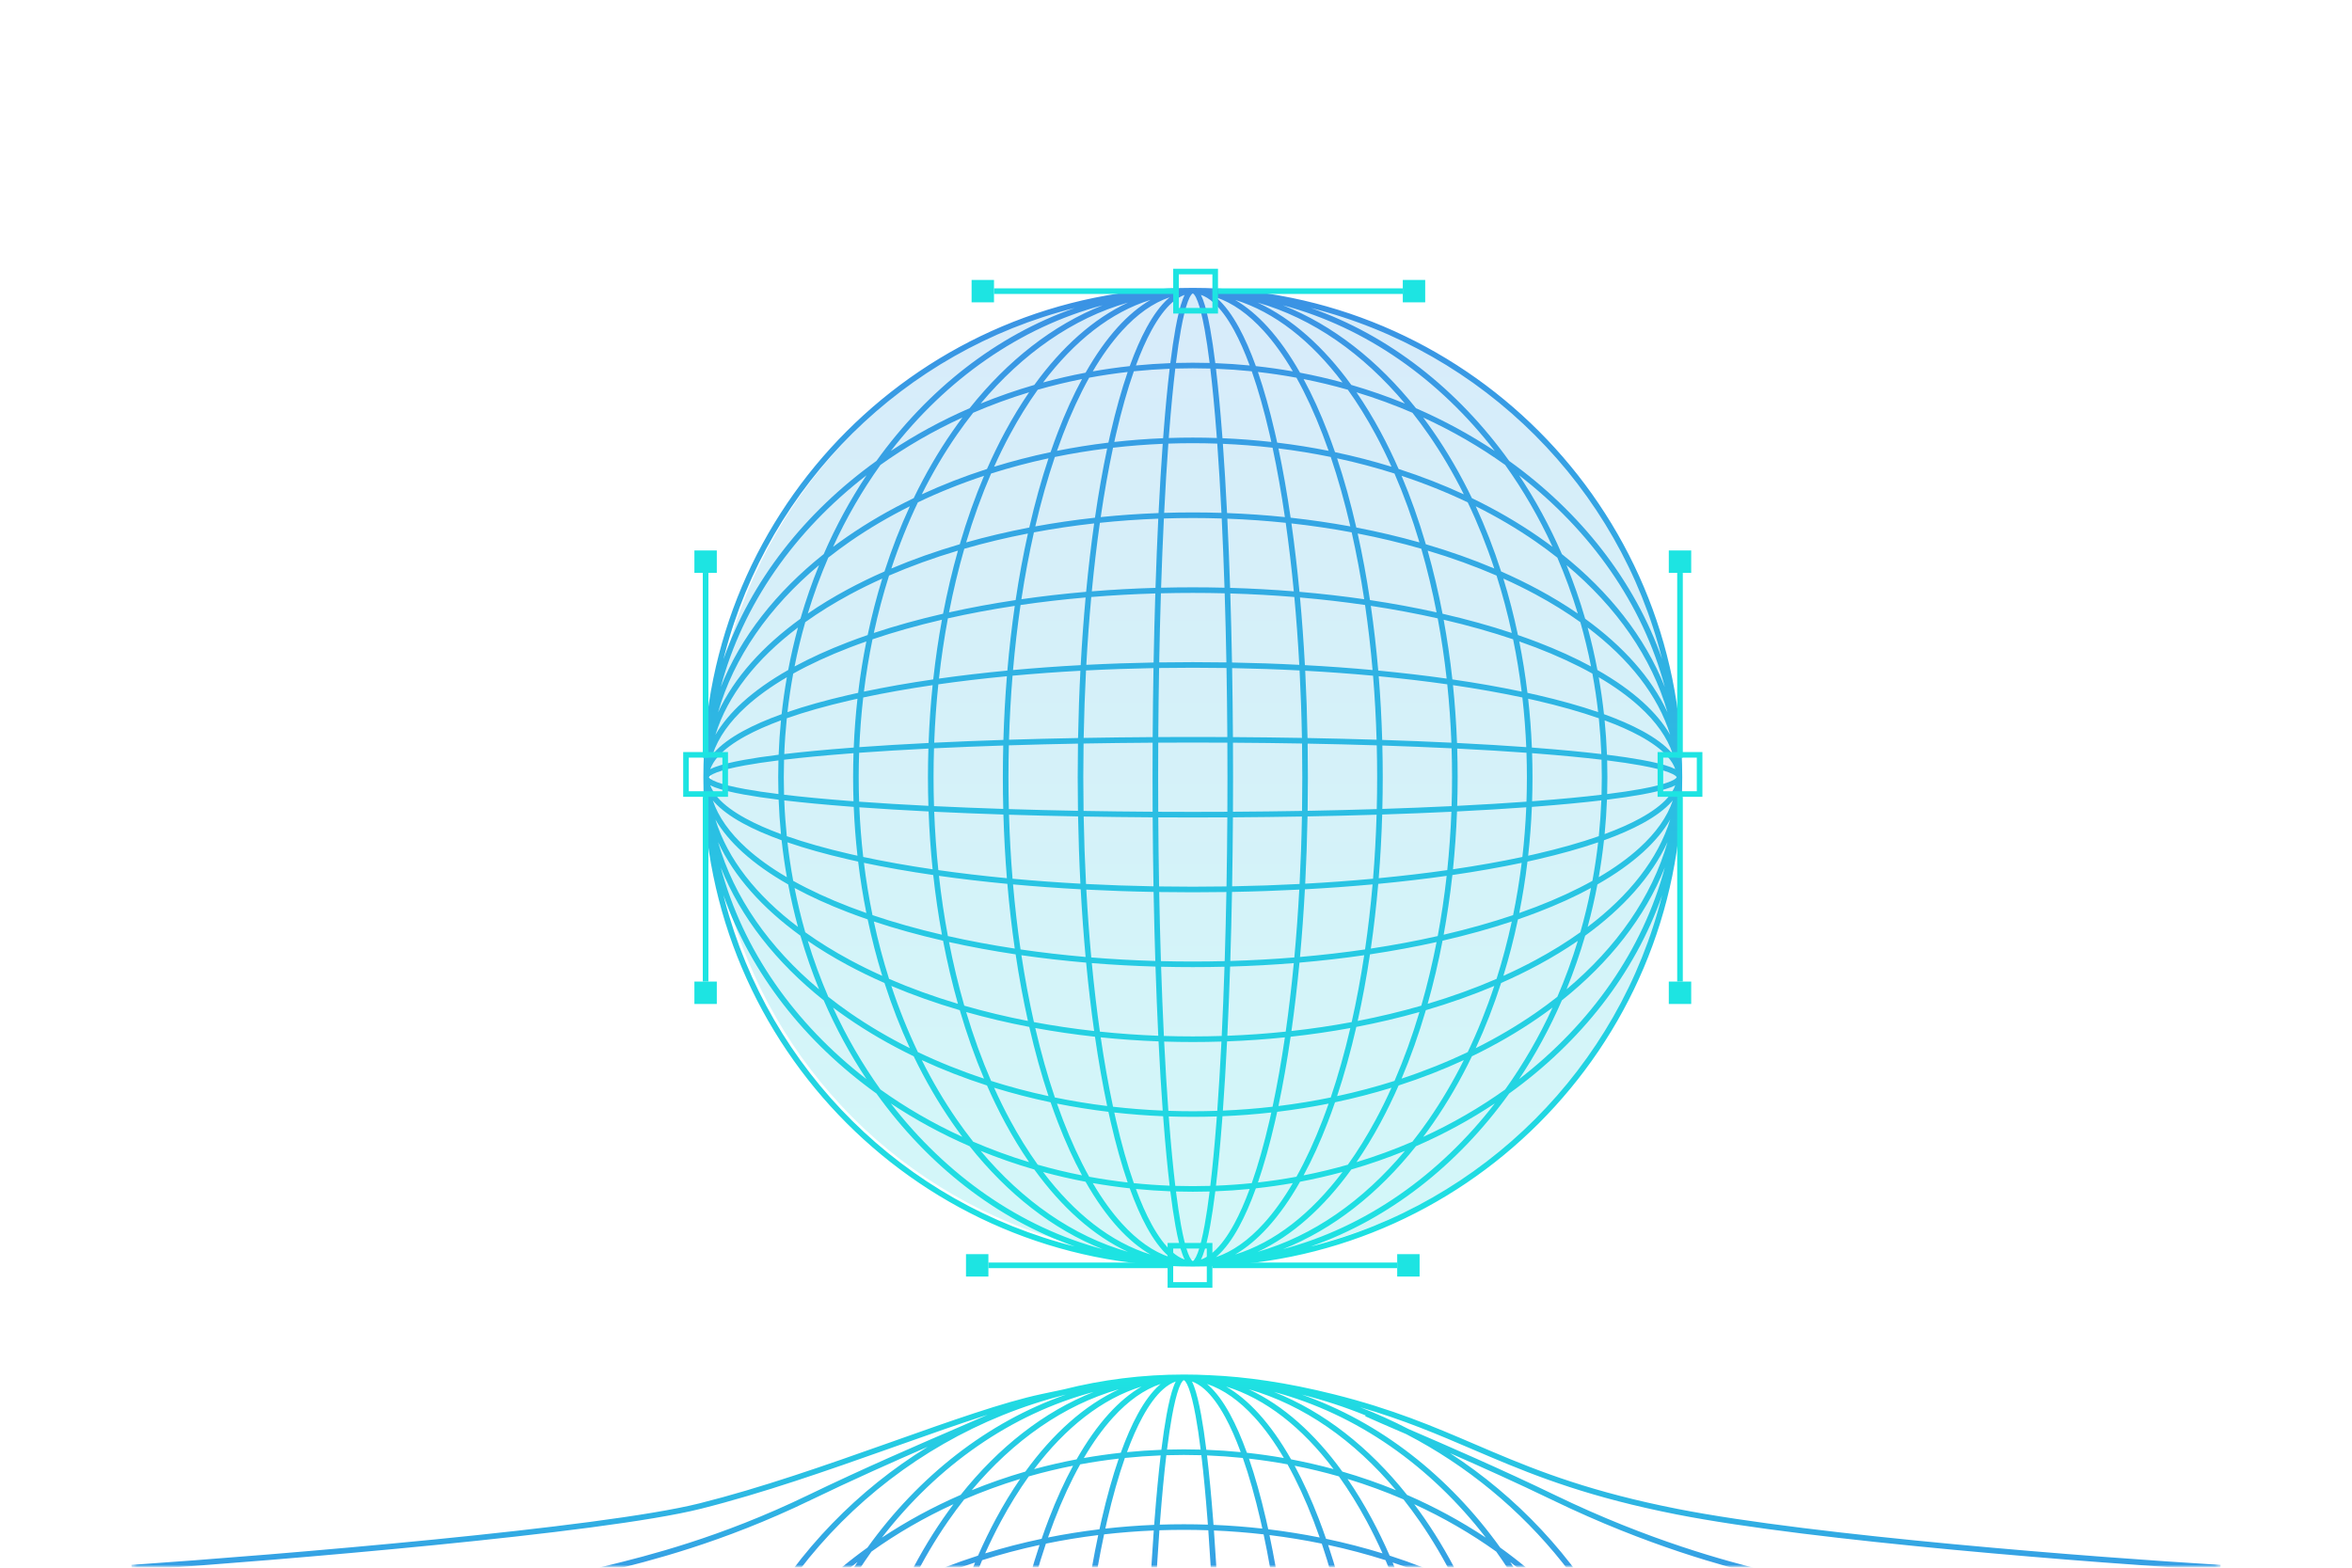 <svg width="420" height="280" viewBox="0 0 420 280" fill="none" xmlns="http://www.w3.org/2000/svg">
<mask id="mask0_643_11155" style="mask-type:alpha" maskUnits="userSpaceOnUse" x="0" y="0" width="420" height="280">
<rect width="420" height="280" fill="#D9D9D9"/>
</mask>
<g mask="url(#mask0_643_11155)">
<g opacity="0.2" filter="url(#filter0_f_643_11155)">
<circle cx="213.5" cy="138.5" r="86.5" fill="url(#paint0_linear_643_11155)"/>
</g>
<path fill-rule="evenodd" clip-rule="evenodd" d="M125.6 138.817C125.6 90.547 164.731 51.416 213 51.416C261.27 51.416 300.401 90.547 300.401 138.817C300.401 187.086 261.27 226.217 213 226.217C164.731 226.217 125.6 187.086 125.6 138.817ZM129.412 160.766C137.366 191.138 161.435 214.988 191.932 222.63C177.943 217.739 165.693 208.102 156.507 195.31C143.715 186.124 134.078 173.874 129.187 159.885C129.26 160.179 129.336 160.473 129.412 160.766ZM159.073 197.083C168.975 209.896 182.093 219.164 196.898 223.108C187.983 219.583 179.9 213.206 173.148 204.723C168.16 202.555 163.449 199.992 159.073 197.083ZM171.86 203.058C166.631 200.66 161.728 197.818 157.223 194.594C153.999 190.088 151.157 185.186 148.759 179.957C149.577 180.572 150.414 181.176 151.268 181.767C154.926 184.299 158.904 186.607 163.158 188.659C165.21 192.913 167.518 196.891 170.05 200.549C170.641 201.403 171.244 202.24 171.86 203.058ZM175.117 205.553C182.595 214.468 191.581 220.783 201.42 223.589C195.26 220.733 189.602 215.656 184.697 208.882C181.411 207.93 178.213 206.816 175.117 205.553ZM183.769 207.568C180.334 206.524 176.999 205.301 173.781 203.913C172.782 202.649 171.812 201.337 170.872 199.98C168.593 196.688 166.497 193.131 164.608 189.343C168.3 191.05 172.19 192.566 176.248 193.872C177.261 196.182 178.338 198.395 179.472 200.502C180.823 203.011 182.258 205.372 183.769 207.568ZM186.265 209.323C191.886 216.766 198.411 221.901 205.44 224.065C203.415 222.89 201.47 221.258 199.621 219.225C197.583 216.982 195.651 214.242 193.849 211.068C191.277 210.581 188.747 209.998 186.265 209.323ZM193.219 209.93C190.531 209.398 187.892 208.76 185.308 208.022C183.559 205.578 181.903 202.906 180.352 200.027C179.363 198.19 178.418 196.27 177.52 194.273C180.782 195.279 184.149 196.151 187.606 196.878C188.025 198.098 188.458 199.287 188.903 200.444C190.232 203.902 191.676 207.078 193.219 209.93ZM195.14 211.304C196.788 214.113 198.535 216.543 200.361 218.552C203.061 221.521 205.916 223.55 208.868 224.534C208.788 224.466 208.707 224.397 208.627 224.326C207.263 223.116 205.971 221.355 204.756 219.128C203.698 217.19 202.69 214.882 201.738 212.243C199.512 212 197.311 211.686 195.14 211.304ZM201.37 211.197C199.047 210.933 196.753 210.591 194.493 210.174C192.827 207.188 191.268 203.809 189.836 200.085C189.464 199.116 189.1 198.125 188.745 197.111C191.744 197.711 194.809 198.202 197.93 198.578C198.062 199.186 198.197 199.786 198.333 200.377C199.258 204.385 200.275 208.013 201.37 211.197ZM202.844 212.358C203.732 214.765 204.664 216.872 205.634 218.649C206.818 220.819 208.044 222.472 209.291 223.578C210.046 224.247 210.799 224.708 211.549 224.967C211.422 224.719 211.301 224.437 211.185 224.128C210.734 222.928 210.308 221.185 209.906 218.978C209.585 217.213 209.277 215.135 208.984 212.776C206.918 212.697 204.871 212.556 202.844 212.358ZM208.862 211.77C206.71 211.685 204.578 211.532 202.47 211.316C201.332 208.074 200.272 204.33 199.308 200.152C199.197 199.674 199.088 199.19 198.98 198.7C201.844 199.02 204.753 199.244 207.702 199.366C207.726 199.681 207.749 199.993 207.773 200.303C208.103 204.592 208.468 208.441 208.862 211.77ZM209.996 212.81C210.281 215.088 210.579 217.093 210.89 218.799C211.288 220.989 211.702 222.661 212.121 223.776C212.332 224.336 212.533 224.726 212.715 224.967C212.806 225.086 212.879 225.152 212.931 225.187C212.956 225.203 212.974 225.211 212.984 225.214L212.989 225.216C212.994 225.217 212.997 225.217 212.999 225.217C212.999 225.217 213 225.217 213 225.217C213.001 225.217 213.001 225.217 213.001 225.217L213.003 225.217L213.007 225.217L213.01 225.216L213.016 225.214C213.027 225.211 213.044 225.203 213.069 225.187C213.122 225.152 213.195 225.086 213.285 224.967C213.468 224.726 213.669 224.336 213.88 223.776C214.299 222.661 214.712 220.989 215.111 218.799C215.421 217.093 215.72 215.088 216.005 212.81C215.007 212.838 214.006 212.853 213 212.853C211.995 212.853 210.993 212.838 209.996 212.81ZM216.127 211.806C215.09 211.837 214.047 211.853 213 211.853C211.953 211.853 210.911 211.837 209.873 211.806C209.475 208.462 209.105 204.576 208.77 200.226C208.749 199.954 208.728 199.68 208.708 199.404C210.13 199.452 211.561 199.476 213 199.476C214.439 199.476 215.871 199.452 217.293 199.404C217.272 199.68 217.251 199.954 217.23 200.226C216.896 204.576 216.526 208.462 216.127 211.806ZM217.017 212.776C216.724 215.135 216.416 217.213 216.095 218.978C215.693 221.185 215.267 222.928 214.816 224.128C214.699 224.437 214.578 224.719 214.452 224.967C215.202 224.708 215.955 224.247 216.71 223.578C217.957 222.472 219.183 220.819 220.367 218.649C221.336 216.872 222.269 214.765 223.156 212.358C221.13 212.556 219.082 212.697 217.017 212.776ZM223.531 211.316C221.423 211.532 219.291 211.685 217.138 211.77C217.532 208.441 217.897 204.592 218.227 200.303C218.251 199.993 218.275 199.681 218.298 199.366C221.247 199.244 224.157 199.02 227.02 198.7C226.912 199.19 226.803 199.674 226.693 200.152C225.729 204.33 224.669 208.073 223.531 211.316ZM224.262 212.243C223.311 214.882 222.302 217.19 221.245 219.128C220.03 221.355 218.738 223.116 217.374 224.326C217.293 224.397 217.213 224.466 217.132 224.534C220.085 223.55 222.939 221.521 225.639 218.552C227.465 216.543 229.212 214.113 230.861 211.304C228.689 211.686 226.489 212 224.262 212.243ZM231.507 210.174C229.247 210.591 226.954 210.933 224.631 211.197C225.726 208.013 226.742 204.385 227.667 200.377C227.804 199.786 227.938 199.186 228.071 198.578C231.192 198.202 234.257 197.711 237.255 197.111C236.901 198.125 236.537 199.116 236.165 200.085C234.732 203.809 233.173 207.188 231.507 210.174ZM232.151 211.068C230.349 214.242 228.418 216.982 226.379 219.225C224.531 221.258 222.585 222.89 220.561 224.065C227.59 221.901 234.115 216.766 239.736 209.323C237.254 209.998 234.724 210.581 232.151 211.068ZM240.692 208.022C238.108 208.76 235.47 209.398 232.782 209.93C234.325 207.078 235.768 203.902 237.098 200.444C237.543 199.287 237.975 198.098 238.395 196.878C241.852 196.151 245.219 195.279 248.481 194.273C247.583 196.27 246.638 198.19 245.648 200.027C244.098 202.906 242.442 205.578 240.692 208.022ZM241.304 208.882C236.399 215.656 230.74 220.733 224.581 223.589C234.419 220.783 243.406 214.468 250.884 205.553C247.787 206.816 244.589 207.93 241.304 208.882ZM252.219 203.913C249.002 205.301 245.667 206.524 242.231 207.568C243.742 205.372 245.178 203.011 246.529 200.502C247.663 198.395 248.739 196.182 249.753 193.872C253.811 192.566 257.701 191.05 261.393 189.343C259.503 193.131 257.407 196.688 255.129 199.98C254.189 201.337 253.219 202.649 252.219 203.913ZM252.853 204.723C246.1 213.206 238.018 219.583 229.102 223.108C243.908 219.164 257.026 209.896 266.928 197.083C262.552 199.992 257.841 202.555 252.853 204.723ZM268.778 194.594C264.272 197.818 259.37 200.66 254.141 203.058C254.756 202.24 255.36 201.403 255.951 200.549C258.483 196.891 260.791 192.913 262.843 188.659C267.096 186.607 271.075 184.299 274.733 181.767C275.587 181.176 276.423 180.572 277.242 179.957C274.843 185.186 272.002 190.088 268.778 194.594ZM269.493 195.31C260.308 208.102 248.058 217.739 234.069 222.63C264.86 214.915 289.098 190.676 296.814 159.885C291.923 173.874 282.286 186.124 269.493 195.31ZM271.266 192.744C274.176 188.368 276.739 183.657 278.907 178.669C287.39 171.916 293.767 163.834 297.292 154.919C293.347 169.724 284.08 182.842 271.266 192.744ZM279.737 176.7C288.652 169.222 294.966 160.236 297.772 150.397C294.917 156.556 289.84 162.215 283.066 167.12C282.114 170.406 281 173.603 279.737 176.7ZM283.506 165.552C290.95 159.931 296.085 153.406 298.249 146.377C297.074 148.402 295.441 150.347 293.408 152.195C291.166 154.234 288.426 156.165 285.252 157.968C284.765 160.54 284.181 163.07 283.506 165.552ZM284.114 158.598C283.582 161.286 282.944 163.925 282.206 166.509C279.762 168.258 277.09 169.914 274.211 171.465C272.374 172.454 270.454 173.399 268.457 174.297C269.463 171.035 270.334 167.668 271.061 164.211C272.281 163.792 273.47 163.359 274.628 162.914C278.086 161.585 281.262 160.141 284.114 158.598ZM285.488 156.677C288.297 155.029 290.727 153.282 292.735 151.456C295.705 148.756 297.734 145.901 298.717 142.949C298.65 143.029 298.581 143.11 298.51 143.19C297.3 144.554 295.539 145.846 293.311 147.061C291.374 148.118 289.065 149.127 286.427 150.079C286.184 152.305 285.87 154.506 285.488 156.677ZM285.381 150.447C285.117 152.77 284.775 155.063 284.358 157.324C281.372 158.989 277.993 160.549 274.269 161.981C273.3 162.353 272.309 162.717 271.295 163.072C271.894 160.073 272.386 157.008 272.762 153.887C273.37 153.755 273.969 153.62 274.561 153.484C278.568 152.559 282.197 151.542 285.381 150.447ZM286.541 148.973C288.949 148.085 291.056 147.153 292.832 146.183C295.003 144.999 296.656 143.773 297.761 142.526C298.431 141.771 298.892 141.018 299.151 140.268C298.902 140.395 298.621 140.516 298.311 140.632C297.111 141.083 295.369 141.509 293.161 141.911C291.396 142.232 289.319 142.54 286.959 142.833C286.88 144.899 286.74 146.946 286.541 148.973ZM285.954 142.955C285.868 145.107 285.716 147.239 285.5 149.347C282.257 150.485 278.514 151.545 274.336 152.509C273.857 152.62 273.373 152.729 272.884 152.837C273.204 149.973 273.428 147.064 273.55 144.115C273.864 144.091 274.177 144.068 274.486 144.044C278.776 143.714 282.624 143.349 285.954 142.955ZM286.993 141.821C289.271 141.536 291.277 141.238 292.982 140.927C295.172 140.529 296.844 140.115 297.959 139.696C298.52 139.485 298.91 139.284 299.15 139.102C299.269 139.011 299.336 138.938 299.37 138.886C299.387 138.86 299.394 138.843 299.398 138.833C299.401 138.823 299.401 138.818 299.401 138.817C299.401 138.816 299.401 138.814 299.4 138.811C299.4 138.809 299.399 138.805 299.398 138.801C299.394 138.791 299.387 138.773 299.37 138.748C299.336 138.696 299.269 138.622 299.15 138.532C298.91 138.349 298.52 138.148 297.959 137.937C296.844 137.518 295.172 137.105 292.982 136.706C291.277 136.396 289.271 136.097 286.993 135.812C287.022 136.81 287.036 137.811 287.036 138.817C287.036 139.822 287.022 140.824 286.993 141.821ZM285.989 141.944C282.645 142.342 278.759 142.712 274.41 143.047C274.137 143.068 273.863 143.088 273.588 143.109C273.635 141.687 273.66 140.256 273.66 138.817C273.66 137.378 273.635 135.946 273.588 134.524C273.864 134.545 274.137 134.566 274.41 134.587C278.759 134.922 282.645 135.291 285.989 135.69C286.021 136.728 286.036 137.77 286.036 138.817C286.036 139.864 286.021 140.906 285.989 141.944ZM272.585 143.183C272.634 141.737 272.66 140.281 272.66 138.817C272.66 137.352 272.634 135.897 272.585 134.45C268.771 134.173 264.632 133.923 260.215 133.702C260.268 135.394 260.295 137.1 260.295 138.817C260.295 140.534 260.268 142.239 260.215 143.931C264.632 143.711 268.771 143.46 272.585 143.183ZM259.213 143.981C259.267 142.272 259.295 140.551 259.295 138.817C259.295 137.083 259.267 135.361 259.213 133.653C255.292 133.463 251.16 133.296 246.848 133.155C246.895 135.027 246.918 136.915 246.918 138.817C246.918 140.719 246.895 142.606 246.848 144.478C251.16 144.337 255.292 144.171 259.213 143.981ZM246.822 145.479C251.128 145.339 255.258 145.173 259.178 144.984C259.044 148.522 258.796 152.001 258.44 155.408C254.553 155.961 250.462 156.444 246.199 156.852C246.5 153.142 246.709 149.346 246.822 145.479ZM245.847 144.51C245.894 142.628 245.918 140.73 245.918 138.817C245.918 136.904 245.894 135.005 245.847 133.123C241.873 132.998 237.751 132.895 233.506 132.816C233.538 134.799 233.553 136.8 233.553 138.817C233.553 140.834 233.538 142.835 233.506 144.818C237.751 144.738 241.873 144.635 245.847 144.51ZM233.489 145.818C237.729 145.739 241.848 145.636 245.82 145.512C245.706 149.401 245.493 153.219 245.188 156.947C241.282 157.307 237.236 157.604 233.073 157.831C233.274 153.919 233.414 149.908 233.489 145.818ZM232.506 144.836C232.537 142.847 232.553 140.84 232.553 138.817C232.553 136.793 232.537 134.786 232.506 132.798C228.494 132.727 224.375 132.677 220.172 132.651C220.183 134.688 220.189 136.744 220.189 138.817C220.189 140.89 220.183 142.946 220.172 144.983C224.375 144.956 228.494 144.907 232.506 144.836ZM220.166 145.983C224.365 145.956 228.48 145.907 232.489 145.836C232.413 149.94 232.271 153.963 232.068 157.885C228.146 158.088 224.124 158.229 220.02 158.305C220.09 154.296 220.14 150.181 220.166 145.983ZM219.172 144.988C219.183 142.95 219.189 140.892 219.189 138.817C219.189 136.742 219.183 134.684 219.172 132.645C217.133 132.634 215.075 132.628 213 132.628C210.925 132.628 208.867 132.634 206.829 132.645C206.818 134.684 206.812 136.742 206.812 138.817C206.812 140.892 206.818 142.95 206.829 144.988C208.867 144.999 210.925 145.005 213 145.005C215.075 145.005 217.133 144.999 219.172 144.988ZM206.834 145.988C208.871 145.999 210.927 146.005 213 146.005C215.073 146.005 217.129 145.999 219.166 145.988C219.14 150.192 219.09 154.31 219.019 158.322C217.031 158.354 215.024 158.37 213 158.37C210.977 158.37 208.97 158.354 206.981 158.322C206.91 154.31 206.861 150.192 206.834 145.988ZM205.829 144.983C205.818 142.946 205.812 140.89 205.812 138.817C205.812 136.744 205.818 134.688 205.829 132.651C201.625 132.677 197.507 132.727 193.495 132.798C193.463 134.786 193.447 136.793 193.447 138.817C193.447 140.84 193.463 142.847 193.495 144.836C197.507 144.907 201.625 144.956 205.829 144.983ZM193.512 145.836C197.521 145.907 201.636 145.956 205.834 145.983C205.861 150.181 205.91 154.296 205.981 158.305C201.877 158.229 197.854 158.088 193.932 157.885C193.729 153.963 193.588 149.94 193.512 145.836ZM192.494 144.818C192.463 142.835 192.447 140.834 192.447 138.817C192.447 136.8 192.463 134.799 192.494 132.816C188.25 132.895 184.128 132.998 180.153 133.123C180.106 135.005 180.082 136.904 180.082 138.817C180.082 140.73 180.106 142.628 180.153 144.51C184.128 144.635 188.25 144.738 192.494 144.818ZM180.18 145.512C184.153 145.636 188.271 145.739 192.511 145.818C192.586 149.908 192.727 153.919 192.928 157.831C188.765 157.604 184.718 157.307 180.812 156.947C180.507 153.219 180.295 149.401 180.18 145.512ZM179.152 144.478C179.106 142.606 179.082 140.719 179.082 138.817C179.082 136.915 179.106 135.027 179.152 133.155C174.841 133.296 170.708 133.463 166.787 133.653C166.733 135.361 166.706 137.083 166.706 138.817C166.706 140.551 166.733 142.272 166.787 143.981C170.708 144.171 174.841 144.337 179.152 144.478ZM166.822 144.984C170.742 145.173 174.872 145.339 179.179 145.479C179.291 149.346 179.501 153.142 179.801 156.852C175.538 156.444 171.447 155.961 167.56 155.408C167.205 152.001 166.956 148.522 166.822 144.984ZM165.785 143.931C165.733 142.239 165.706 140.534 165.706 138.817C165.706 137.1 165.733 135.395 165.785 133.702C161.369 133.923 157.229 134.173 153.416 134.45C153.366 135.897 153.341 137.352 153.341 138.817C153.341 140.281 153.366 141.737 153.416 143.183C157.229 143.46 161.369 143.711 165.785 143.931ZM153.455 144.189C157.269 144.465 161.407 144.715 165.82 144.934C165.95 148.437 166.193 151.883 166.54 155.261C162.121 154.613 157.974 153.876 154.148 153.06C153.815 150.15 153.582 147.19 153.455 144.189ZM152.413 143.109C152.365 141.687 152.341 140.256 152.341 138.817C152.341 137.378 152.365 135.946 152.413 134.524C152.137 134.545 151.863 134.566 151.591 134.587C147.241 134.922 143.355 135.291 140.011 135.69C139.98 136.728 139.964 137.77 139.964 138.817C139.964 139.863 139.98 140.906 140.011 141.944C143.355 142.342 147.241 142.712 151.591 143.047C151.863 143.068 152.137 143.088 152.413 143.109ZM140.047 142.955C143.376 143.349 147.224 143.714 151.514 144.044C151.824 144.068 152.136 144.091 152.451 144.115C152.573 147.064 152.797 149.973 153.117 152.837C152.627 152.729 152.143 152.62 151.665 152.509C147.487 151.545 143.743 150.485 140.501 149.347C140.285 147.239 140.132 145.107 140.047 142.955ZM139.007 141.821C136.729 141.536 134.724 141.238 133.018 140.927C130.828 140.529 129.156 140.115 128.041 139.696C127.481 139.485 127.091 139.284 126.85 139.102C126.731 139.011 126.665 138.938 126.63 138.886C126.614 138.86 126.606 138.843 126.603 138.833C126.6 138.823 126.6 138.818 126.6 138.817C126.6 138.815 126.6 138.81 126.603 138.801C126.606 138.791 126.614 138.773 126.63 138.748C126.665 138.696 126.731 138.622 126.85 138.532C127.091 138.349 127.481 138.148 128.041 137.937C129.156 137.518 130.828 137.105 133.018 136.706C134.724 136.396 136.729 136.097 139.007 135.812C138.979 136.81 138.964 137.811 138.964 138.817C138.964 139.822 138.979 140.824 139.007 141.821ZM139.041 142.833C139.12 144.899 139.26 146.946 139.459 148.973C137.052 148.085 134.945 147.153 133.168 146.183C130.998 144.999 129.345 143.773 128.239 142.526C127.57 141.771 127.109 141.018 126.85 140.268C127.098 140.395 127.38 140.516 127.689 140.632C128.889 141.083 130.632 141.509 132.839 141.911C134.604 142.232 136.682 142.54 139.041 142.833ZM139.574 150.079C136.935 149.127 134.627 148.118 132.689 147.061C130.462 145.846 128.701 144.554 127.491 143.19C127.42 143.11 127.351 143.029 127.283 142.949C128.267 145.901 130.296 148.756 133.265 151.456C135.274 153.282 137.704 155.029 140.513 156.677C140.13 154.506 139.817 152.305 139.574 150.079ZM140.748 157.968C137.575 156.165 134.835 154.234 132.592 152.195C130.559 150.347 128.927 148.402 127.752 146.377C129.916 153.406 135.051 159.931 142.494 165.552C141.819 163.07 141.236 160.54 140.748 157.968ZM143.795 166.509C143.057 163.925 142.419 161.286 141.887 158.598C144.739 160.141 147.915 161.585 151.373 162.914C152.53 163.359 153.719 163.792 154.939 164.211C155.666 167.668 156.538 171.035 157.544 174.297C155.547 173.399 153.627 172.454 151.79 171.465C148.91 169.914 146.239 168.258 143.795 166.509ZM142.935 167.12C136.161 162.215 131.084 156.556 128.228 150.397C131.034 160.236 137.349 169.222 146.264 176.7C145 173.603 143.887 170.406 142.935 167.12ZM147.904 178.035C146.515 174.818 145.293 171.483 144.249 168.047C146.445 169.559 148.806 170.994 151.315 172.345C153.422 173.479 155.635 174.556 157.945 175.569C159.251 179.627 160.767 183.517 162.473 187.209C158.685 185.32 155.128 183.223 151.837 180.945C150.48 180.005 149.168 179.035 147.904 178.035ZM163.907 187.909C167.642 189.694 171.59 191.281 175.72 192.648C174.1 188.818 172.649 184.732 171.389 180.428C167.085 179.167 162.999 177.717 159.169 176.097C160.536 180.227 162.123 184.175 163.907 187.909ZM158.76 174.834C162.602 176.499 166.716 177.991 171.06 179.288C170.038 175.673 169.149 171.909 168.404 168.018C164.021 167.012 159.885 165.861 156.041 164.584C156.8 168.102 157.71 171.524 158.76 174.834ZM155.802 163.449C159.647 164.749 163.796 165.92 168.203 166.945C167.568 163.485 167.048 159.927 166.649 156.287C162.243 155.646 158.102 154.917 154.273 154.109C154.665 157.286 155.177 160.403 155.802 163.449ZM153.239 153.887C152.631 153.755 152.031 153.62 151.44 153.484C147.432 152.559 143.804 151.542 140.62 150.447C140.884 152.77 141.226 155.063 141.643 157.324C144.629 158.989 148.007 160.549 151.732 161.981C152.701 162.353 153.692 162.717 154.706 163.072C154.106 160.073 153.615 157.008 153.239 153.887ZM167.671 156.434C168.08 160.11 168.614 163.7 169.265 167.188C173.07 168.045 177.06 168.793 181.208 169.422C180.669 165.684 180.226 161.825 179.886 157.865C175.636 157.461 171.554 156.981 167.671 156.434ZM180.898 157.959C181.243 161.943 181.693 165.822 182.241 169.576C185.995 170.124 189.874 170.574 193.858 170.919C193.501 167.021 193.207 162.986 192.981 158.836C188.831 158.61 184.796 158.316 180.898 157.959ZM193.986 158.889C194.213 163.052 194.51 167.099 194.87 171.005C198.598 171.309 202.416 171.522 206.305 171.637C206.181 167.664 206.078 163.545 205.999 159.306C201.909 159.231 197.898 159.09 193.986 158.889ZM206.999 159.323C207.079 163.567 207.182 167.689 207.307 171.664C209.189 171.711 211.087 171.734 213 171.734C214.913 171.734 216.812 171.711 218.694 171.664C218.819 167.689 218.922 163.567 219.001 159.323C217.018 159.354 215.017 159.37 213 159.37C210.983 159.37 208.982 159.354 206.999 159.323ZM220.002 159.306C219.923 163.545 219.82 167.664 219.695 171.637C223.585 171.522 227.403 171.309 231.131 171.005C231.491 167.099 231.788 163.052 232.015 158.889C228.103 159.09 224.092 159.231 220.002 159.306ZM233.019 158.836C232.794 162.986 232.5 167.021 232.143 170.919C236.127 170.574 240.006 170.124 243.759 169.576C244.307 165.822 244.758 161.943 245.103 157.959C241.205 158.316 237.169 158.61 233.019 158.836ZM246.115 157.865C245.775 161.825 245.332 165.684 244.792 169.422C248.94 168.793 252.931 168.045 256.735 167.188C257.386 163.7 257.921 160.11 258.33 156.434C254.447 156.981 250.365 157.461 246.115 157.865ZM259.352 156.287C258.953 159.927 258.432 163.485 257.797 166.945C262.204 165.92 266.353 164.749 270.198 163.449C270.823 160.403 271.335 157.286 271.727 154.109C267.899 154.917 263.758 155.646 259.352 156.287ZM271.852 153.06C272.186 150.15 272.419 147.19 272.546 144.189C268.731 144.465 264.594 144.715 260.181 144.934C260.05 148.437 259.808 151.883 259.461 155.261C263.88 154.613 268.026 153.876 271.852 153.06ZM269.96 164.584C266.115 165.861 261.98 167.012 257.596 168.018C256.852 171.909 255.962 175.673 254.94 179.288C259.285 177.991 263.399 176.499 267.241 174.834C268.291 171.524 269.201 168.102 269.96 164.584ZM266.832 176.097C263.002 177.717 258.916 179.167 254.612 180.428C253.351 184.732 251.9 188.818 250.28 192.648C254.411 191.281 258.359 189.694 262.093 187.91C263.878 184.175 265.465 180.227 266.832 176.097ZM263.527 187.209C267.315 185.32 270.872 183.223 274.163 180.945C275.521 180.005 276.833 179.035 278.097 178.035C279.485 174.818 280.708 171.483 281.752 168.047C279.555 169.559 277.194 170.994 274.685 172.345C272.579 173.479 270.366 174.556 268.056 175.569C266.749 179.627 265.233 183.517 263.527 187.209ZM249.017 193.057C250.682 189.215 252.175 185.101 253.472 180.756C249.857 181.779 246.092 182.668 242.202 183.413C241.195 187.796 240.045 191.932 238.767 195.776C242.286 195.017 245.708 194.107 249.017 193.057ZM237.632 196.015C238.932 192.17 240.104 188.021 241.129 183.614C237.668 184.248 234.111 184.769 230.471 185.168C229.83 189.574 229.1 193.715 228.292 197.544C231.47 197.152 234.586 196.64 237.632 196.015ZM227.244 197.669C228.059 193.843 228.797 189.696 229.445 185.277C226.067 185.624 222.621 185.867 219.118 185.997C218.898 190.41 218.648 194.548 218.372 198.362C221.374 198.235 224.333 198.002 227.244 197.669ZM217.367 198.401C217.644 194.588 217.894 190.448 218.115 186.032C216.423 186.084 214.717 186.111 213 186.111C211.283 186.111 209.578 186.084 207.885 186.032C208.106 190.448 208.357 194.588 208.634 198.401C210.08 198.451 211.536 198.476 213 198.476C214.465 198.476 215.92 198.451 217.367 198.401ZM207.628 198.362C207.352 194.548 207.102 190.41 206.883 185.997C203.38 185.867 199.934 185.624 196.556 185.277C197.204 189.696 197.941 193.843 198.757 197.669C201.667 198.002 204.627 198.235 207.628 198.362ZM197.708 197.544C196.9 193.715 196.171 189.574 195.53 185.168C191.89 184.769 188.332 184.248 184.872 183.614C185.897 188.021 187.068 192.17 188.368 196.015C191.414 196.64 194.531 197.152 197.708 197.544ZM187.233 195.776C185.956 191.932 184.805 187.796 183.799 183.413C179.908 182.668 176.144 181.779 172.528 180.756C173.826 185.101 175.318 189.215 176.983 193.057C180.292 194.107 183.714 195.017 187.233 195.776ZM172.195 179.621C175.835 180.67 179.63 181.583 183.558 182.348C182.715 178.554 181.979 174.581 181.361 170.456C177.236 169.838 173.263 169.102 169.469 168.259C170.234 172.187 171.147 175.982 172.195 179.621ZM182.395 170.608C183.024 174.757 183.772 178.747 184.629 182.552C188.117 183.203 191.707 183.737 195.383 184.146C194.835 180.263 194.356 176.181 193.952 171.931C189.992 171.591 186.133 171.148 182.395 170.608ZM194.965 172.016C195.373 176.279 195.856 180.37 196.409 184.256C199.816 184.612 203.295 184.861 206.833 184.995C206.644 181.075 206.478 176.945 206.337 172.638C202.471 172.525 198.675 172.316 194.965 172.016ZM207.339 172.665C207.479 176.976 207.646 181.109 207.836 185.03C209.545 185.084 211.266 185.111 213 185.111C214.734 185.111 216.456 185.084 218.164 185.03C218.355 181.109 218.521 176.976 218.662 172.665C216.79 172.711 214.902 172.734 213 172.734C211.098 172.734 209.211 172.711 207.339 172.665ZM219.663 172.638C219.523 176.945 219.357 181.075 219.167 184.995C222.706 184.861 226.185 184.612 229.592 184.256C230.144 180.37 230.628 176.279 231.036 172.016C227.326 172.316 223.529 172.525 219.663 172.638ZM232.048 171.931C231.644 176.181 231.165 180.263 230.617 184.146C234.293 183.737 237.884 183.203 241.372 182.552C242.228 178.747 242.977 174.757 243.606 170.608C239.868 171.148 236.009 171.591 232.048 171.931ZM244.64 170.456C244.021 174.581 243.285 178.554 242.442 182.348C246.371 181.583 250.166 180.67 253.805 179.621C254.854 175.982 255.767 172.187 256.531 168.259C252.738 169.102 248.765 169.838 244.64 170.456ZM147.093 178.669C138.611 171.916 132.234 163.834 128.709 154.919C132.653 169.724 141.921 182.842 154.734 192.744C151.825 188.368 149.262 183.657 147.093 178.669ZM297.761 135.107C298.431 135.862 298.892 136.615 299.151 137.365C298.902 137.239 298.621 137.118 298.311 137.001C297.111 136.55 295.369 136.124 293.161 135.722C291.396 135.401 289.319 135.093 286.959 134.8C286.88 132.735 286.74 130.687 286.541 128.661C288.949 129.548 291.056 130.481 292.832 131.45C295.003 132.634 296.656 133.86 297.761 135.107ZM285.5 128.286C285.716 130.394 285.868 132.526 285.954 134.679C282.624 134.285 278.776 133.92 274.486 133.59C274.177 133.566 273.864 133.542 273.55 133.519C273.428 130.57 273.204 127.66 272.884 124.797C273.373 124.905 273.857 125.014 274.336 125.124C278.514 126.088 282.257 127.148 285.5 128.286ZM271.852 124.573C272.186 127.484 272.419 130.443 272.546 133.445C268.731 133.169 264.594 132.919 260.181 132.699C260.05 129.196 259.808 125.75 259.461 122.373C263.88 123.02 268.026 123.758 271.852 124.573ZM258.44 122.225C258.796 125.632 259.044 129.112 259.178 132.65C255.258 132.46 251.128 132.294 246.822 132.154C246.709 128.288 246.5 124.491 246.199 120.781C250.462 121.189 254.553 121.673 258.44 122.225ZM245.188 120.686C245.493 124.415 245.706 128.232 245.82 132.122C241.848 131.997 237.729 131.894 233.489 131.815C233.414 127.725 233.274 123.714 233.073 119.802C237.236 120.029 241.282 120.326 245.188 120.686ZM232.068 119.749C232.271 123.671 232.413 127.693 232.489 131.797C228.48 131.727 224.365 131.677 220.166 131.651C220.14 127.452 220.09 123.337 220.02 119.328C224.124 119.404 228.146 119.546 232.068 119.749ZM219.019 119.311C219.09 123.323 219.14 127.442 219.166 131.645C217.129 131.634 215.073 131.628 213 131.628C210.927 131.628 208.871 131.634 206.834 131.645C206.861 127.442 206.91 123.323 206.981 119.311C208.97 119.28 210.977 119.264 213 119.264C215.024 119.264 217.031 119.28 219.019 119.311ZM205.981 119.328C205.91 123.337 205.861 127.452 205.834 131.651C201.636 131.677 197.521 131.727 193.512 131.797C193.588 127.693 193.729 123.671 193.932 119.749C197.854 119.546 201.877 119.404 205.981 119.328ZM192.928 119.802C192.727 123.714 192.586 127.725 192.511 131.815C188.271 131.894 184.153 131.997 180.18 132.122C180.295 128.232 180.507 124.415 180.812 120.686C184.718 120.326 188.765 120.029 192.928 119.802ZM179.801 120.781C179.501 124.491 179.291 128.288 179.179 132.154C174.872 132.294 170.742 132.46 166.822 132.65C166.956 129.112 167.205 125.632 167.56 122.225C171.447 121.673 175.538 121.189 179.801 120.781ZM166.54 122.373C166.193 125.75 165.95 129.196 165.82 132.699C161.407 132.919 157.269 133.169 153.455 133.445C153.582 130.443 153.815 127.484 154.148 124.573C157.974 123.758 162.121 123.02 166.54 122.373ZM153.117 124.797C152.797 127.66 152.573 130.57 152.451 133.519C152.136 133.542 151.824 133.566 151.514 133.59C147.224 133.92 143.376 134.285 140.047 134.679C140.132 132.526 140.285 130.394 140.501 128.286C143.743 127.148 147.487 126.088 151.665 125.124C152.143 125.014 152.627 124.905 153.117 124.797ZM139.459 128.661C139.26 130.687 139.12 132.735 139.041 134.8C136.682 135.093 134.604 135.401 132.839 135.722C130.632 136.124 128.889 136.55 127.689 137.001C127.38 137.118 127.098 137.239 126.85 137.365C127.109 136.615 127.57 135.862 128.239 135.107C129.345 133.86 130.998 132.634 133.168 131.45C134.945 130.481 137.052 129.548 139.459 128.661ZM153.239 123.746C152.631 123.879 152.031 124.013 151.44 124.15C147.432 125.075 143.804 126.091 140.62 127.186C140.884 124.863 141.226 122.57 141.643 120.31C144.629 118.644 148.007 117.085 151.732 115.652C152.701 115.28 153.692 114.916 154.706 114.562C154.106 117.56 153.615 120.625 153.239 123.746ZM166.649 121.346C162.243 121.987 158.102 122.717 154.273 123.525C154.665 120.347 155.177 117.231 155.802 114.185C159.647 112.885 163.796 111.713 168.203 110.688C167.568 114.149 167.048 117.707 166.649 121.346ZM179.886 119.769C175.636 120.173 171.554 120.652 167.671 121.2C168.08 117.524 168.614 113.933 169.265 110.445C173.07 109.589 177.06 108.84 181.208 108.211C180.669 111.949 180.226 115.809 179.886 119.769ZM192.981 118.798C188.831 119.023 184.796 119.317 180.898 119.674C181.243 115.691 181.693 111.811 182.241 108.058C185.995 107.51 189.874 107.059 193.858 106.714C193.501 110.612 193.207 114.648 192.981 118.798ZM205.999 118.328C201.909 118.403 197.898 118.543 193.986 118.745C194.213 114.581 194.51 110.535 194.87 106.629C198.598 106.324 202.416 106.111 206.305 105.997C206.181 109.969 206.078 114.088 205.999 118.328ZM219.001 118.311C217.018 118.28 215.017 118.264 213 118.264C210.983 118.264 208.982 118.28 206.999 118.311C207.079 114.067 207.182 109.944 207.307 105.97C209.189 105.923 211.087 105.899 213 105.899C214.913 105.899 216.812 105.923 218.694 105.97C218.819 109.944 218.922 114.067 219.001 118.311ZM232.015 118.745C228.103 118.543 224.092 118.403 220.002 118.328C219.923 114.088 219.82 109.969 219.695 105.997C223.585 106.111 227.403 106.324 231.131 106.629C231.491 110.535 231.788 114.581 232.015 118.745ZM245.103 119.674C241.205 119.317 237.169 119.023 233.019 118.798C232.794 114.648 232.5 110.612 232.143 106.714C236.127 107.059 240.006 107.51 243.759 108.058C244.307 111.811 244.758 115.691 245.103 119.674ZM258.33 121.2C254.447 120.652 250.365 120.173 246.115 119.769C245.775 115.809 245.332 111.949 244.792 108.211C248.94 108.84 252.931 109.589 256.735 110.445C257.386 113.933 257.921 117.524 258.33 121.2ZM271.727 123.525C267.899 122.717 263.758 121.987 259.352 121.346C258.953 117.707 258.432 114.149 257.797 110.688C262.204 111.713 266.353 112.885 270.198 114.185C270.823 117.231 271.335 120.347 271.727 123.525ZM285.381 127.186C282.197 126.091 278.568 125.075 274.561 124.15C273.969 124.013 273.37 123.879 272.762 123.746C272.386 120.625 271.894 117.56 271.295 114.562C272.309 114.916 273.3 115.28 274.269 115.652C277.993 117.085 281.372 118.644 284.358 120.31C284.775 122.57 285.117 124.863 285.381 127.186ZM296.814 117.749C289.098 86.957 264.86 62.719 234.069 55.003C248.058 59.894 260.308 69.531 269.493 82.324C282.286 91.51 291.923 103.759 296.814 117.749ZM266.927 80.551C257.026 67.737 243.908 58.47 229.102 54.525C238.018 58.05 246.1 64.427 252.853 72.91C257.841 75.079 262.552 77.641 266.927 80.551ZM254.141 74.575C259.37 76.974 264.272 79.815 268.778 83.039C272.002 87.545 274.843 92.447 277.242 97.676C276.423 97.061 275.587 96.457 274.733 95.866C271.075 93.334 267.096 91.026 262.843 88.974C260.791 84.721 258.483 80.742 255.951 77.084C255.36 76.23 254.756 75.394 254.141 74.575ZM250.884 72.081C243.406 63.165 234.419 56.85 224.581 54.045C230.74 56.901 236.399 61.977 241.304 68.751C244.589 69.703 247.787 70.817 250.884 72.081ZM242.231 70.065C245.667 71.109 249.002 72.332 252.219 73.72C253.219 74.984 254.189 76.296 255.129 77.653C257.407 80.945 259.503 84.502 261.393 88.29C257.701 86.584 253.811 85.068 249.753 83.761C248.739 81.451 247.663 79.238 246.529 77.132C245.178 74.623 243.742 72.262 242.231 70.065ZM239.736 68.311C234.114 60.867 227.59 55.732 220.561 53.568C222.585 54.743 224.531 56.376 226.379 58.409C228.418 60.651 230.349 63.391 232.151 66.565C234.724 67.052 237.254 67.636 239.736 68.311ZM232.782 67.703C235.47 68.235 238.108 68.873 240.692 69.612C242.442 72.055 244.098 74.727 245.648 77.606C246.638 79.443 247.583 81.363 248.481 83.36C245.219 82.354 241.852 81.483 238.395 80.756C237.975 79.536 237.543 78.347 237.098 77.189C235.768 73.731 234.325 70.555 232.782 67.703ZM230.861 66.329C229.212 63.52 227.465 61.09 225.639 59.082C222.939 56.112 220.085 54.083 217.132 53.1C217.213 53.167 217.293 53.236 217.374 53.307C218.738 54.517 220.03 56.279 221.245 58.506C222.302 60.444 223.311 62.752 224.262 65.39C226.489 65.633 228.689 65.947 230.861 66.329ZM224.631 66.436C226.954 66.7 229.247 67.043 231.507 67.459C233.173 70.445 234.732 73.824 236.165 77.548C236.537 78.517 236.901 79.508 237.255 80.522C234.257 79.923 231.192 79.431 228.071 79.055C227.938 78.447 227.804 77.848 227.667 77.257C226.742 73.249 225.726 69.62 224.631 66.436ZM223.156 65.276C222.269 62.868 221.336 60.761 220.367 58.985C219.183 56.815 217.957 55.161 216.71 54.056C215.955 53.386 215.202 52.925 214.452 52.666C214.578 52.915 214.699 53.196 214.816 53.506C215.267 54.706 215.693 56.448 216.095 58.656C216.416 60.421 216.724 62.498 217.017 64.858C219.082 64.937 221.13 65.077 223.156 65.276ZM217.138 65.863C219.291 65.949 221.423 66.101 223.531 66.317C224.669 69.56 225.729 73.303 226.693 77.481C226.803 77.96 226.912 78.444 227.02 78.933C224.157 78.613 221.247 78.389 218.298 78.267C218.275 77.953 218.251 77.64 218.227 77.331C217.897 73.041 217.532 69.193 217.138 65.863ZM216.005 64.824C215.72 62.546 215.421 60.54 215.111 58.835C214.712 56.645 214.299 54.973 213.88 53.858C213.669 53.297 213.468 52.907 213.285 52.667C213.195 52.548 213.122 52.481 213.069 52.447C213.044 52.43 213.027 52.423 213.016 52.419C213.007 52.416 213.002 52.416 213 52.416C212.999 52.416 212.994 52.416 212.984 52.419C212.974 52.423 212.956 52.43 212.931 52.447C212.879 52.481 212.806 52.548 212.715 52.667C212.533 52.907 212.332 53.297 212.121 53.858C211.702 54.973 211.288 56.645 210.89 58.835C210.579 60.54 210.281 62.546 209.996 64.824C210.993 64.795 211.995 64.781 213 64.781C214.006 64.781 215.007 64.795 216.005 64.824ZM209.873 65.828C210.911 65.796 211.953 65.781 213 65.781C214.047 65.781 215.09 65.796 216.127 65.828C216.526 69.172 216.896 73.058 217.23 77.407C217.251 77.68 217.272 77.954 217.293 78.229C215.871 78.182 214.439 78.157 213 78.157C211.561 78.157 210.13 78.182 208.708 78.229C208.728 77.954 208.749 77.68 208.77 77.407C209.105 73.058 209.475 69.172 209.873 65.828ZM208.984 64.858C209.277 62.498 209.585 60.421 209.906 58.656C210.308 56.448 210.734 54.706 211.185 53.506C211.301 53.196 211.422 52.915 211.549 52.666C210.799 52.925 210.046 53.386 209.291 54.056C208.044 55.161 206.818 56.815 205.634 58.985C204.664 60.761 203.732 62.868 202.844 65.276C204.871 65.077 206.918 64.937 208.984 64.858ZM202.47 66.317C204.578 66.101 206.71 65.949 208.862 65.863C208.468 69.193 208.103 73.041 207.773 77.331C207.749 77.64 207.726 77.953 207.702 78.267C204.753 78.389 201.844 78.613 198.98 78.933C199.088 78.444 199.197 77.96 199.308 77.481C200.272 73.303 201.332 69.56 202.47 66.317ZM201.738 65.39C202.69 62.752 203.698 60.444 204.756 58.506C205.971 56.279 207.263 54.517 208.627 53.307C208.707 53.236 208.788 53.167 208.868 53.1C205.916 54.084 203.061 56.112 200.361 59.082C198.535 61.09 196.788 63.52 195.14 66.329C197.311 65.947 199.512 65.633 201.738 65.39ZM194.493 67.459C196.753 67.043 199.047 66.7 201.37 66.436C200.275 69.62 199.258 73.249 198.333 77.257C198.197 77.848 198.062 78.447 197.93 79.055C194.809 79.431 191.744 79.923 188.745 80.522C189.1 79.508 189.464 78.517 189.836 77.548C191.268 73.824 192.828 70.445 194.493 67.459ZM193.849 66.565C195.651 63.391 197.583 60.651 199.621 58.409C201.47 56.376 203.415 54.743 205.44 53.568C198.411 55.732 191.886 60.867 186.265 68.311C188.747 67.636 191.277 67.052 193.849 66.565ZM185.308 69.612C187.892 68.873 190.531 68.235 193.219 67.703C191.676 70.555 190.232 73.731 188.903 77.189C188.458 78.347 188.025 79.536 187.606 80.756C184.149 81.483 180.782 82.354 177.52 83.36C178.418 81.363 179.363 79.443 180.352 77.606C181.903 74.727 183.559 72.055 185.308 69.612ZM184.697 68.751C189.602 61.977 195.26 56.901 201.42 54.045C191.581 56.85 182.595 63.165 175.117 72.081C178.213 70.817 181.411 69.703 184.697 68.751ZM173.782 73.72C176.999 72.332 180.334 71.109 183.769 70.065C182.258 72.262 180.823 74.623 179.472 77.132C178.338 79.238 177.261 81.451 176.248 83.761C172.19 85.068 168.3 86.584 164.608 88.29C166.497 84.502 168.593 80.945 170.872 77.653C171.812 76.296 172.782 74.984 173.782 73.72ZM173.148 72.91C179.9 64.427 187.983 58.05 196.898 54.525C182.093 58.47 168.975 67.737 159.073 80.551C163.449 77.641 168.16 75.079 173.148 72.91ZM157.223 83.039C161.728 79.815 166.631 76.974 171.86 74.575C171.244 75.394 170.641 76.23 170.05 77.084C167.518 80.742 165.21 84.721 163.158 88.974C158.904 91.026 154.926 93.334 151.268 95.866C150.414 96.457 149.577 97.061 148.759 97.676C151.157 92.447 153.999 87.545 157.223 83.039ZM156.507 82.324C165.693 69.531 177.943 59.894 191.932 55.003C161.435 62.645 137.366 86.496 129.412 116.867C129.336 117.16 129.26 117.454 129.187 117.749C134.078 103.759 143.715 91.51 156.507 82.324ZM154.734 84.89C151.825 89.265 149.262 93.976 147.093 98.965C138.611 105.717 132.234 113.799 128.709 122.715C132.653 107.909 141.921 94.791 154.734 84.89ZM146.264 100.933C137.349 108.411 131.034 117.398 128.228 127.236C131.084 121.077 136.161 115.418 142.935 110.513C143.887 107.228 145 104.03 146.264 100.933ZM142.494 112.081C135.051 117.703 129.916 124.227 127.752 131.256C128.927 129.232 130.559 127.286 132.592 125.438C134.835 123.399 137.575 121.468 140.748 119.666C141.236 117.093 141.819 114.563 142.494 112.081ZM141.887 119.035C142.419 116.347 143.057 113.709 143.795 111.125C146.239 109.375 148.91 107.719 151.79 106.169C153.627 105.179 155.547 104.234 157.544 103.336C156.538 106.598 155.666 109.965 154.939 113.422C153.719 113.842 152.53 114.274 151.373 114.719C147.915 116.049 144.739 117.492 141.887 119.035ZM156.041 113.05C159.885 111.772 164.021 110.622 168.404 109.615C169.149 105.725 170.038 101.961 171.06 98.345C166.716 99.642 162.602 101.135 158.76 102.8C157.71 106.109 156.8 109.531 156.041 113.05ZM159.169 101.537C162.999 99.917 167.085 98.466 171.389 97.205C172.649 92.901 174.1 88.815 175.72 84.985C171.59 86.352 167.642 87.939 163.907 89.724C162.123 93.458 160.536 97.406 159.169 101.537ZM162.473 90.424C158.685 92.314 155.129 94.41 151.837 96.688C150.48 97.628 149.168 98.599 147.904 99.598C146.515 102.816 145.293 106.15 144.249 109.586C146.445 108.075 148.806 106.639 151.315 105.288C153.422 104.154 155.635 103.078 157.945 102.064C159.251 98.006 160.767 94.116 162.473 90.424ZM176.983 84.576C175.318 88.418 173.826 92.532 172.528 96.877C176.144 95.855 179.908 94.966 183.799 94.221C184.805 89.838 185.956 85.702 187.233 81.857C183.714 82.616 180.292 83.526 176.983 84.576ZM188.368 81.619C187.068 85.464 185.897 89.613 184.872 94.02C188.332 93.385 191.89 92.864 195.53 92.465C196.171 88.059 196.9 83.918 197.708 80.09C194.531 80.482 191.414 80.994 188.368 81.619ZM198.757 79.965C197.941 83.791 197.204 87.937 196.556 92.356C199.934 92.009 203.38 91.767 206.883 91.636C207.102 87.224 207.352 83.086 207.628 79.271C204.627 79.398 201.667 79.631 198.757 79.965ZM208.634 79.232C208.357 83.046 208.106 87.185 207.885 91.602C209.578 91.549 211.283 91.522 213 91.522C214.717 91.522 216.423 91.549 218.115 91.602C217.894 87.185 217.644 83.046 217.367 79.232C215.92 79.183 214.465 79.157 213 79.157C211.536 79.157 210.08 79.183 208.634 79.232ZM218.372 79.271C218.648 83.086 218.898 87.224 219.118 91.636C222.621 91.767 226.067 92.009 229.445 92.356C228.797 87.937 228.059 83.791 227.244 79.965C224.333 79.631 221.374 79.398 218.372 79.271ZM228.292 80.09C229.1 83.918 229.83 88.059 230.471 92.465C234.111 92.864 237.668 93.385 241.129 94.02C240.104 89.613 238.932 85.464 237.632 81.619C234.586 80.994 231.47 80.482 228.292 80.09ZM238.767 81.857C240.045 85.702 241.195 89.838 242.202 94.221C246.092 94.966 249.857 95.855 253.472 96.877C252.175 92.532 250.682 88.418 249.017 84.576C245.708 83.526 242.286 82.616 238.767 81.857ZM250.28 84.985C251.9 88.815 253.351 92.901 254.612 97.205C258.916 98.466 263.002 99.917 266.832 101.537C265.465 97.406 263.878 93.458 262.093 89.724C258.359 87.939 254.411 86.352 250.28 84.985ZM263.527 90.424C265.233 94.116 266.749 98.006 268.056 102.064C270.366 103.078 272.579 104.154 274.685 105.288C277.194 106.639 279.555 108.075 281.752 109.586C280.708 106.15 279.485 102.816 278.097 99.598C276.833 98.599 275.521 97.628 274.163 96.688C270.872 94.41 267.315 92.314 263.527 90.424ZM279.737 100.933C281 104.03 282.114 107.228 283.066 110.513C289.84 115.418 294.917 121.077 297.772 127.236C294.967 117.398 288.652 108.411 279.737 100.933ZM282.206 111.125C279.762 109.375 277.09 107.719 274.211 106.169C272.374 105.179 270.454 104.234 268.457 103.336C269.463 106.598 270.334 109.965 271.061 113.422C272.281 113.842 273.47 114.274 274.628 114.719C278.086 116.049 281.262 117.492 284.114 119.035C283.582 116.347 282.944 113.709 282.206 111.125ZM285.252 119.666C284.765 117.093 284.181 114.563 283.506 112.081C290.95 117.703 296.085 124.227 298.249 131.256C297.074 129.232 295.441 127.286 293.408 125.438C291.166 123.399 288.426 121.468 285.252 119.666ZM285.488 120.956C288.297 122.605 290.727 124.352 292.735 126.178C295.705 128.878 297.734 131.732 298.717 134.685C298.65 134.604 298.581 134.524 298.51 134.444C297.3 133.079 295.539 131.787 293.311 130.572C291.374 129.515 289.065 128.507 286.427 127.555C286.184 125.328 285.87 123.128 285.488 120.956ZM269.96 113.05C269.201 109.531 268.291 106.109 267.241 102.8C263.399 101.135 259.285 99.642 254.94 98.345C255.962 101.961 256.852 105.725 257.596 109.615C261.98 110.622 266.115 111.772 269.96 113.05ZM256.531 109.375C255.767 105.446 254.854 101.651 253.805 98.012C250.166 96.963 246.371 96.05 242.442 95.286C243.285 99.079 244.021 103.052 244.64 107.177C248.765 107.796 252.738 108.532 256.531 109.375ZM243.606 107.025C242.977 102.877 242.228 98.886 241.372 95.082C237.884 94.431 234.293 93.897 230.617 93.487C231.165 97.37 231.644 101.452 232.048 105.702C236.009 106.042 239.868 106.485 243.606 107.025ZM231.036 105.618C230.628 101.355 230.144 97.264 229.592 93.377C226.185 93.021 222.706 92.773 219.167 92.639C219.357 96.559 219.523 100.689 219.663 104.995C223.529 105.108 227.326 105.317 231.036 105.618ZM218.662 104.969C218.521 100.658 218.355 96.525 218.164 92.604C216.456 92.55 214.734 92.522 213 92.522C211.266 92.522 209.545 92.55 207.836 92.604C207.646 96.525 207.479 100.658 207.339 104.969C209.211 104.922 211.098 104.899 213 104.899C214.902 104.899 216.79 104.922 218.662 104.969ZM206.337 104.995C206.478 100.689 206.644 96.559 206.833 92.639C203.295 92.773 199.816 93.021 196.409 93.377C195.856 97.264 195.373 101.355 194.965 105.618C198.675 105.317 202.471 105.108 206.337 104.995ZM193.952 105.702C194.356 101.452 194.835 97.37 195.383 93.487C191.707 93.897 188.117 94.431 184.629 95.082C183.772 98.886 183.024 102.877 182.395 107.025C186.133 106.485 189.992 106.042 193.952 105.702ZM181.361 107.177C181.979 103.052 182.715 99.079 183.558 95.286C179.63 96.05 175.835 96.963 172.195 98.012C171.147 101.651 170.234 105.446 169.469 109.375C173.263 108.532 177.236 107.796 181.361 107.177ZM140.513 120.956C137.704 122.605 135.274 124.352 133.265 126.178C130.296 128.878 128.267 131.732 127.283 134.685C127.351 134.604 127.42 134.524 127.491 134.444C128.701 133.079 130.462 131.787 132.689 130.572C134.627 129.515 136.935 128.507 139.574 127.555C139.817 125.328 140.13 123.128 140.513 120.956ZM278.907 98.965C276.739 93.976 274.176 89.265 271.266 84.89C284.08 94.791 293.347 107.909 297.292 122.715C293.767 113.799 287.39 105.717 278.907 98.965Z" fill="url(#paint1_linear_643_11155)"/>
<rect x="210" y="48.5" width="7" height="7" stroke="#1DE4E2"/>
<rect x="173.5" y="50" width="4" height="4" fill="#1DE4E2"/>
<rect x="250.5" y="50" width="4" height="4" fill="#1DE4E2"/>
<path d="M177.5 52H210.5" stroke="#1DE4E2"/>
<path d="M217.5 52H250.5" stroke="#1DE4E2"/>
<rect x="303.5" y="134.816" width="7" height="7" transform="rotate(90 303.5 134.816)" stroke="#1DE4E2"/>
<rect x="302" y="98.316" width="4" height="4" transform="rotate(90 302 98.316)" fill="#1DE4E2"/>
<rect x="302" y="175.316" width="4" height="4" transform="rotate(90 302 175.316)" fill="#1DE4E2"/>
<path d="M300 102.316L300 135.316" stroke="#1DE4E2"/>
<path d="M300 142.316L300 175.316" stroke="#1DE4E2"/>
<rect x="129.5" y="134.816" width="7" height="7" transform="rotate(90 129.5 134.816)" stroke="#1DE4E2"/>
<rect x="128" y="98.316" width="4" height="4" transform="rotate(90 128 98.316)" fill="#1DE4E2"/>
<rect x="128" y="175.316" width="4" height="4" transform="rotate(90 128 175.316)" fill="#1DE4E2"/>
<path d="M126 102.316L126 135.316" stroke="#1DE4E2"/>
<path d="M126 142.316L126 175.316" stroke="#1DE4E2"/>
<rect x="209" y="222.5" width="7" height="7" stroke="#1DE4E2"/>
<rect x="172.5" y="224" width="4" height="4" fill="#1DE4E2"/>
<rect x="249.5" y="224" width="4" height="4" fill="#1DE4E2"/>
<path d="M176.5 226H209.5" stroke="#1DE4E2"/>
<path d="M216.5 226H249.5" stroke="#1DE4E2"/>
<mask id="mask1_643_11155" style="mask-type:alpha" maskUnits="userSpaceOnUse" x="23" y="243" width="374" height="37">
<rect x="23.5" y="243" width="373" height="37" fill="#D9D9D9"/>
</mask>
<g mask="url(#mask1_643_11155)">
<path fill-rule="evenodd" clip-rule="evenodd" d="M189.942 248.154C196.808 246.421 203.997 245.5 211.401 245.5C212.953 245.5 214.497 245.54 216.029 245.62C222.448 245.9 229.669 246.902 238.122 249.015C248.667 251.651 255.951 254.772 263.339 257.937L263.34 257.938C264.39 258.388 265.443 258.839 266.508 259.29C275.05 262.906 284.391 266.518 299.597 269.509C323.958 274.302 374.358 278.167 396.53 279.501L396.47 280.499C374.309 279.166 323.842 275.298 299.404 270.491C284.109 267.482 274.7 263.844 266.118 260.21C265.05 259.758 263.996 259.307 262.945 258.857L262.942 258.855C256.785 256.217 250.748 253.631 242.848 251.328C245.83 252.479 248.733 253.788 251.546 255.245C258.389 258.196 268.18 262.435 277.718 267.05C294.673 275.254 308.469 278.852 315.122 280.515L314.879 281.485C308.198 279.815 294.327 276.197 277.283 267.95C270.954 264.888 264.533 262 258.932 259.542C282.929 275.123 298.802 302.158 298.802 332.901C298.802 381.17 259.67 420.301 211.401 420.301C163.132 420.301 124 381.17 124 332.901C124 301.399 140.667 273.789 165.664 258.408C159.502 261.09 152.048 264.403 144.718 267.95C128.859 275.624 115.744 278.857 108.625 280.613L108.625 280.613C108.089 280.745 107.588 280.869 107.122 280.985L106.879 280.015C107.346 279.898 107.847 279.775 108.382 279.643C115.491 277.89 128.52 274.677 144.283 267.05C154.189 262.257 164.369 257.869 171.234 254.909L171.237 254.908C173.262 254.035 174.998 253.287 176.354 252.689C171.412 254.262 165.837 256.24 159.918 258.34L158.667 258.784C147.921 262.595 136.149 266.728 125.122 269.485C116.279 271.696 97.49 273.99 77.637 275.96C57.769 277.931 36.789 279.582 23.535 280.499L23.466 279.501C36.712 278.585 57.682 276.935 77.538 274.965C97.411 272.993 116.122 270.704 124.879 268.515C135.852 265.772 147.58 261.655 158.333 257.841L159.631 257.381C169.855 253.753 179.14 250.459 185.896 249.011C187.241 248.723 188.587 248.434 189.942 248.154ZM190.172 249.127C159.458 256.887 135.29 281.095 127.587 311.832C132.478 297.843 142.115 285.594 154.908 276.408C164.083 263.631 176.314 254.001 190.282 249.105C190.246 249.112 190.209 249.12 190.172 249.127ZM211.318 246.54C211.267 246.577 211.199 246.642 211.116 246.751C210.934 246.991 210.732 247.381 210.522 247.942C210.102 249.057 209.689 250.729 209.29 252.919C208.98 254.624 208.681 256.63 208.397 258.908C209.394 258.879 210.396 258.865 211.401 258.865C212.406 258.865 213.408 258.879 214.405 258.908C214.121 256.63 213.822 254.624 213.512 252.919C213.113 250.729 212.7 249.057 212.28 247.942C212.07 247.381 211.868 246.991 211.686 246.751C211.602 246.64 211.533 246.575 211.482 246.539C211.427 246.539 211.373 246.54 211.318 246.54ZM243.861 252.805L243.793 252.955C245.272 253.63 247.565 254.618 250.42 255.849L250.421 255.849L250.421 255.849C250.65 255.948 250.883 256.049 251.119 256.15C272.818 267.402 289.139 287.586 295.215 311.833C290.324 297.844 280.687 285.594 267.894 276.408C258.708 263.615 246.458 253.978 232.469 249.087C236.379 250.067 240.183 251.313 243.861 252.805ZM297.801 332.895C297.802 332.898 297.802 332.9 297.802 332.901C297.802 332.902 297.802 332.907 297.798 332.917C297.795 332.927 297.788 332.944 297.771 332.97C297.737 333.022 297.67 333.095 297.551 333.186C297.31 333.368 296.921 333.569 296.36 333.78C295.245 334.199 293.573 334.613 291.383 335.011C289.678 335.322 287.672 335.62 285.394 335.905C285.423 334.908 285.437 333.906 285.437 332.901C285.437 331.895 285.423 330.894 285.394 329.896C287.672 330.181 289.678 330.48 291.383 330.79C293.573 331.189 295.245 331.602 296.36 332.021C296.921 332.232 297.31 332.433 297.551 332.616C297.67 332.706 297.737 332.78 297.771 332.832C297.776 332.84 297.781 332.847 297.784 332.853C297.787 332.859 297.79 332.863 297.792 332.868C297.793 332.872 297.795 332.875 297.796 332.878L297.798 332.885C297.8 332.889 297.801 332.893 297.801 332.895ZM190.333 416.714C159.542 408.999 135.303 384.76 127.587 353.969C132.478 367.958 142.115 380.208 154.908 389.394C164.094 402.186 176.344 411.823 190.333 416.714ZM211.401 419.301L211.4 419.301C211.398 419.301 211.393 419.301 211.385 419.298C211.375 419.295 211.357 419.287 211.332 419.271C211.28 419.236 211.206 419.17 211.116 419.051C210.934 418.81 210.732 418.42 210.522 417.86C210.102 416.745 209.689 415.073 209.29 412.883C208.98 411.177 208.681 409.172 208.397 406.894C209.394 406.922 210.396 406.937 211.401 406.937C212.406 406.937 213.408 406.922 214.405 406.894C214.121 409.172 213.822 411.177 213.512 412.883C213.113 415.073 212.7 416.745 212.28 417.86C212.07 418.42 211.868 418.81 211.686 419.051C211.596 419.17 211.522 419.236 211.47 419.271C211.456 419.28 211.445 419.286 211.436 419.29L211.429 419.293L211.424 419.295L211.417 419.298C211.41 419.301 211.405 419.301 211.403 419.301L211.401 419.301ZM295.215 353.968C287.499 384.76 263.26 408.999 232.469 416.714C246.458 411.823 258.708 402.186 267.894 389.393C280.687 380.208 290.324 367.958 295.215 353.968ZM125.004 332.917C125.001 332.907 125 332.903 125 332.901C125 332.899 125 332.894 125.004 332.885C125.005 332.88 125.007 332.874 125.011 332.867C125.013 332.862 125.016 332.856 125.02 332.85C125.023 332.844 125.027 332.838 125.031 332.832C125.065 332.78 125.132 332.706 125.251 332.616C125.492 332.433 125.881 332.232 126.442 332.021C127.557 331.602 129.229 331.189 131.419 330.79C133.124 330.48 135.13 330.181 137.408 329.896C137.379 330.894 137.365 331.895 137.365 332.901C137.365 333.906 137.379 334.908 137.408 335.905C135.13 335.62 133.124 335.322 131.419 335.011C129.229 334.613 127.557 334.199 126.442 333.78C125.881 333.569 125.492 333.368 125.251 333.186C125.132 333.095 125.065 333.022 125.031 332.97C125.014 332.944 125.007 332.927 125.004 332.917ZM153.135 386.828C140.321 376.926 131.054 363.808 127.109 349.003C130.634 357.918 137.011 366 145.494 372.753C147.663 377.741 150.226 382.452 153.135 386.828ZM157.474 391.167C167.375 403.98 180.494 413.248 195.299 417.192C186.383 413.667 178.301 407.29 171.549 398.807C166.56 396.639 161.85 394.076 157.474 391.167ZM170.26 397.142C165.031 394.744 160.129 391.902 155.623 388.678C152.399 384.172 149.558 379.27 147.159 374.041C147.978 374.656 148.815 375.26 149.669 375.851C153.326 378.383 157.305 380.691 161.559 382.743C163.611 386.997 165.918 390.975 168.451 394.633C169.042 395.487 169.645 396.324 170.26 397.142ZM173.517 399.637C180.995 408.552 189.982 414.867 199.82 417.673C193.661 414.817 188.002 409.74 183.098 402.966C179.812 402.014 176.614 400.9 173.517 399.637ZM182.17 401.652C178.734 400.608 175.4 399.385 172.182 397.997C171.183 396.733 170.212 395.421 169.273 394.064C166.994 390.772 164.898 387.215 163.008 383.427C166.701 385.134 170.59 386.65 174.648 387.956C175.662 390.266 176.738 392.479 177.873 394.586C179.224 397.095 180.659 399.456 182.17 401.652ZM184.665 403.407C190.287 410.85 196.812 415.985 203.841 418.149C201.816 416.974 199.871 415.342 198.022 413.309C195.983 411.066 194.052 408.326 192.25 405.152C189.677 404.665 187.147 404.082 184.665 403.407ZM191.619 404.014C188.932 403.482 186.293 402.844 183.709 402.106C181.96 399.662 180.303 396.99 178.753 394.111C177.764 392.274 176.818 390.354 175.921 388.357C179.182 389.363 182.549 390.235 186.007 390.962C186.426 392.182 186.858 393.371 187.303 394.528C188.633 397.986 190.076 401.162 191.619 404.014ZM193.541 405.388C195.189 408.197 196.936 410.627 198.762 412.636C201.462 415.605 204.316 417.634 207.269 418.618C207.188 418.55 207.108 418.481 207.028 418.41C205.664 417.2 204.372 415.439 203.156 413.212C202.099 411.274 201.091 408.966 200.139 406.327C197.912 406.084 195.712 405.77 193.541 405.388ZM199.771 405.281C197.448 405.017 195.154 404.675 192.894 404.258C191.228 401.272 189.669 397.893 188.237 394.169C187.864 393.2 187.501 392.209 187.146 391.195C190.145 391.795 193.209 392.286 196.331 392.662C196.463 393.27 196.598 393.87 196.734 394.461C197.659 398.469 198.675 402.097 199.771 405.281ZM201.245 406.442C202.133 408.849 203.065 410.956 204.034 412.733C205.218 414.903 206.445 416.556 207.691 417.662C208.446 418.331 209.2 418.792 209.95 419.051C209.823 418.803 209.702 418.521 209.586 418.212C209.134 417.012 208.708 415.269 208.307 413.062C207.985 411.297 207.677 409.219 207.385 406.86C205.319 406.78 203.272 406.64 201.245 406.442ZM207.263 405.854C205.11 405.769 202.979 405.616 200.87 405.4C199.732 402.157 198.672 398.414 197.708 394.236C197.598 393.758 197.489 393.274 197.381 392.784C200.244 393.104 203.154 393.328 206.103 393.45C206.126 393.765 206.15 394.077 206.174 394.387C206.504 398.676 206.869 402.525 207.263 405.854ZM214.528 405.89C213.49 405.921 212.448 405.937 211.401 405.937C210.354 405.937 209.312 405.921 208.274 405.89C207.876 402.546 207.506 398.66 207.171 394.31L207.151 394.047C207.137 393.861 207.123 393.675 207.109 393.488C208.531 393.536 209.962 393.56 211.401 393.56C212.84 393.56 214.271 393.536 215.694 393.488C215.673 393.764 215.652 394.038 215.631 394.31C215.296 398.66 214.926 402.546 214.528 405.89ZM215.417 406.86C215.125 409.219 214.817 411.297 214.495 413.062C214.094 415.269 213.668 417.012 213.216 418.212C213.1 418.521 212.979 418.803 212.852 419.051C213.603 418.792 214.356 418.331 215.111 417.662C216.357 416.556 217.584 414.903 218.768 412.733C219.737 410.956 220.669 408.849 221.557 406.442C219.531 406.64 217.483 406.78 215.417 406.86ZM221.932 405.4C219.823 405.616 217.692 405.769 215.539 405.854C215.933 402.525 216.298 398.676 216.628 394.387C216.652 394.077 216.676 393.765 216.699 393.45C219.648 393.328 222.558 393.104 225.421 392.784C225.313 393.274 225.204 393.758 225.094 394.236C224.13 398.414 223.07 402.157 221.932 405.4ZM222.663 406.327C221.711 408.966 220.703 411.274 219.646 413.212C218.431 415.439 217.139 417.2 215.774 418.41C215.731 418.448 215.688 418.486 215.644 418.524C215.607 418.555 215.57 418.587 215.533 418.618C218.486 417.634 221.34 415.605 224.04 412.636C225.866 410.627 227.613 408.197 229.261 405.388C227.09 405.77 224.89 406.084 222.663 406.327ZM229.908 404.258C227.648 404.675 225.354 405.017 223.032 405.281C224.127 402.097 225.143 398.469 226.068 394.461C226.204 393.87 226.339 393.27 226.471 392.662C229.593 392.286 232.657 391.795 235.656 391.195C235.301 392.209 234.938 393.2 234.565 394.169C233.133 397.893 231.574 401.272 229.908 404.258ZM230.552 405.152C228.75 408.326 226.819 411.066 224.78 413.309C222.931 415.342 220.986 416.974 218.961 418.149C225.99 415.985 232.515 410.85 238.137 403.407C235.655 404.082 233.125 404.665 230.552 405.152ZM239.093 402.106C236.509 402.844 233.87 403.482 231.183 404.014C232.726 401.162 234.169 397.986 235.499 394.528C235.944 393.371 236.376 392.182 236.796 390.962C240.253 390.235 243.62 389.363 246.881 388.357C245.984 390.354 245.038 392.274 244.049 394.111C242.499 396.99 240.842 399.662 239.093 402.106ZM239.704 402.966C234.8 409.74 229.141 414.817 222.982 417.673C232.82 414.867 241.807 408.552 249.285 399.637C246.188 400.9 242.99 402.014 239.704 402.966ZM250.62 397.997C247.402 399.385 244.068 400.608 240.632 401.652C242.143 399.456 243.578 397.095 244.929 394.586C246.064 392.479 247.14 390.266 248.154 387.956C252.212 386.65 256.101 385.134 259.794 383.427C257.904 387.215 255.808 390.772 253.529 394.064C252.59 395.421 251.619 396.733 250.62 397.997ZM251.253 398.807C244.501 407.29 236.419 413.667 227.503 417.192C242.309 413.248 255.427 403.98 265.328 391.167C260.953 394.076 256.242 396.639 251.253 398.807ZM267.179 388.678C262.673 391.902 257.771 394.744 252.542 397.142C253.157 396.324 253.76 395.487 254.352 394.633C256.884 390.975 259.191 386.997 261.243 382.743C265.497 380.691 269.476 378.383 273.133 375.851C273.987 375.26 274.824 374.656 275.643 374.041C273.244 379.27 270.403 384.172 267.179 388.678ZM295.693 349.003C291.748 363.808 282.481 376.926 269.667 386.828C272.576 382.452 275.139 377.741 277.308 372.753C285.791 366 292.168 357.918 295.693 349.003ZM278.137 370.784C287.052 363.306 293.367 354.32 296.173 344.481C293.317 350.64 288.241 356.299 281.467 361.204C280.514 364.49 279.401 367.687 278.137 370.784ZM280.153 362.131C279.109 365.567 277.886 368.902 276.498 372.119C275.234 373.119 273.922 374.089 272.564 375.029C269.273 377.307 265.716 379.404 261.928 381.293C263.634 377.601 265.15 373.711 266.456 369.653C268.767 368.64 270.98 367.563 273.086 366.429C275.595 365.078 277.956 363.643 280.153 362.131ZM265.232 370.181C263.865 374.311 262.278 378.259 260.494 381.993C256.76 383.778 252.811 385.365 248.681 386.732C250.301 382.902 251.752 378.816 253.013 374.512C257.317 373.251 261.403 371.801 265.232 370.181ZM251.873 374.84C250.576 379.185 249.083 383.299 247.418 387.141C244.109 388.191 240.687 389.101 237.168 389.86C238.446 386.016 239.596 381.88 240.602 377.497C244.493 376.752 248.257 375.863 251.873 374.84ZM239.53 377.698C238.505 382.105 237.333 386.254 236.033 390.099C232.987 390.724 229.87 391.236 226.693 391.628C227.501 387.799 228.231 383.658 228.872 379.252C232.511 378.853 236.069 378.332 239.53 377.698ZM227.845 379.361C227.198 383.78 226.46 387.927 225.645 391.752C222.734 392.086 219.774 392.319 216.773 392.446C217.049 388.632 217.299 384.494 217.519 380.081C221.021 379.951 224.468 379.708 227.845 379.361ZM216.516 380.116C216.295 384.532 216.044 388.672 215.768 392.485C214.321 392.535 212.865 392.56 211.401 392.56C209.937 392.56 208.481 392.535 207.035 392.485C206.758 388.672 206.507 384.532 206.286 380.116C207.979 380.168 209.684 380.195 211.401 380.195C213.118 380.195 214.823 380.168 216.516 380.116ZM205.283 380.081C205.503 384.494 205.753 388.632 206.029 392.446C203.028 392.319 200.068 392.086 197.158 391.752C196.342 387.927 195.605 383.78 194.957 379.361C198.334 379.708 201.781 379.951 205.283 380.081ZM193.93 379.252C194.571 383.658 195.301 387.799 196.109 391.628C192.932 391.236 189.815 390.724 186.769 390.099C185.469 386.254 184.297 382.105 183.272 377.698C186.733 378.332 190.291 378.853 193.93 379.252ZM182.2 377.497C183.206 381.88 184.356 386.016 185.634 389.86C182.115 389.101 178.693 388.191 175.384 387.141C173.719 383.299 172.227 379.185 170.929 374.84C174.545 375.863 178.309 376.752 182.2 377.497ZM169.789 374.512C171.05 378.816 172.501 382.902 174.121 386.732C169.991 385.365 166.042 383.778 162.308 381.993C160.524 378.259 158.937 374.311 157.57 370.181C161.399 371.801 165.486 373.251 169.789 374.512ZM156.346 369.653C157.652 373.711 159.168 377.601 160.874 381.293C157.086 379.404 153.529 377.307 150.238 375.029C148.88 374.089 147.569 373.119 146.304 372.119C144.916 368.902 143.693 365.567 142.649 362.131C144.846 363.643 147.207 365.078 149.716 366.429C151.823 367.563 154.035 368.64 156.346 369.653ZM141.335 361.204C142.288 364.49 143.401 367.687 144.665 370.784C135.75 363.306 129.435 354.32 126.629 344.481C129.485 350.64 134.562 356.299 141.335 361.204ZM140.895 359.636C133.452 354.015 128.317 347.49 126.152 340.461C127.327 342.486 128.96 344.431 130.993 346.279C133.236 348.318 135.975 350.249 139.149 352.052C139.637 354.624 140.22 357.154 140.895 359.636ZM155.945 368.381C153.948 367.483 152.028 366.538 150.19 365.549C147.311 363.998 144.639 362.342 142.196 360.593C141.457 358.009 140.819 355.37 140.287 352.682C143.139 354.225 146.315 355.669 149.774 356.998C150.931 357.443 152.12 357.876 153.34 358.295C154.067 361.752 154.938 365.119 155.945 368.381ZM169.461 373.372C165.117 372.075 161.003 370.583 157.16 368.918C156.11 365.608 155.2 362.186 154.442 358.667C158.286 359.945 162.422 361.096 166.805 362.102C167.55 365.993 168.439 369.757 169.461 373.372ZM181.959 376.432C178.031 375.667 174.235 374.754 170.596 373.705C169.548 370.066 168.635 366.271 167.87 362.343C171.664 363.186 175.637 363.922 179.761 364.54C180.38 368.665 181.116 372.638 181.959 376.432ZM193.784 378.23C190.108 377.821 186.518 377.287 183.029 376.636C182.173 372.831 181.425 368.841 180.796 364.692C184.534 365.232 188.393 365.675 192.353 366.015C192.757 370.265 193.236 374.347 193.784 378.23ZM205.234 379.079C201.696 378.945 198.217 378.696 194.809 378.34C194.257 374.454 193.773 370.363 193.366 366.1C197.076 366.4 200.872 366.609 204.738 366.722C204.878 371.029 205.044 375.159 205.234 379.079ZM216.565 379.114C214.857 379.168 213.135 379.195 211.401 379.195C209.667 379.195 207.945 379.168 206.237 379.114C206.047 375.193 205.88 371.06 205.74 366.749C207.611 366.795 209.499 366.818 211.401 366.818C213.303 366.818 215.191 366.795 217.062 366.749C216.922 371.06 216.755 375.193 216.565 379.114ZM227.993 378.34C224.585 378.696 221.106 378.945 217.568 379.079C217.758 375.159 217.924 371.029 218.064 366.722C221.93 366.609 225.726 366.4 229.436 366.1C229.029 370.363 228.545 374.454 227.993 378.34ZM239.773 376.636C236.284 377.287 232.694 377.821 229.018 378.23C229.566 374.347 230.045 370.265 230.449 366.015C234.409 365.675 238.268 365.232 242.006 364.692C241.377 368.841 240.629 372.831 239.773 376.636ZM252.206 373.705C248.567 374.754 244.771 375.667 240.843 376.432C241.686 372.638 242.422 368.665 243.041 364.54C247.165 363.922 251.139 363.186 254.932 362.343C254.168 366.271 253.255 370.066 252.206 373.705ZM265.642 368.918C261.799 370.583 257.685 372.075 253.341 373.372C254.363 369.757 255.252 365.993 255.997 362.102C260.38 361.096 264.516 359.945 268.36 358.667C267.602 362.186 266.692 365.608 265.642 368.918ZM280.606 360.592C278.163 362.342 275.491 363.998 272.612 365.549C270.774 366.538 268.854 367.483 266.857 368.381C267.864 365.119 268.735 361.752 269.462 358.295C270.682 357.876 271.871 357.443 273.028 356.998C276.487 355.668 279.663 354.225 282.515 352.682C281.983 355.37 281.345 358.009 280.606 360.592ZM296.65 340.461C294.485 347.49 289.35 354.015 281.907 359.636C282.582 357.154 283.166 354.624 283.653 352.052C286.827 350.249 289.566 348.318 291.809 346.279C293.842 344.431 295.475 342.486 296.65 340.461ZM291.136 345.54C294.106 342.84 296.134 339.985 297.118 337.032C297.051 337.113 296.981 337.194 296.91 337.274C295.701 338.638 293.939 339.93 291.712 341.145C289.774 342.202 287.466 343.211 284.827 344.163C284.585 346.389 284.271 348.59 283.889 350.761C286.697 349.112 289.128 347.366 291.136 345.54ZM283.781 344.531C283.517 346.854 283.175 349.147 282.759 351.408C279.773 353.073 276.394 354.633 272.669 356.065C271.701 356.437 270.709 356.801 269.696 357.156C270.295 354.157 270.786 351.092 271.163 347.971C271.77 347.839 272.37 347.704 272.961 347.568C276.969 346.643 280.597 345.626 283.781 344.531ZM270.128 348.193C269.736 351.37 269.224 354.487 268.599 357.533C264.754 358.833 260.605 360.004 256.198 361.029C256.833 357.569 257.354 354.011 257.752 350.371C262.159 349.73 266.3 349.001 270.128 348.193ZM256.73 350.518C256.321 354.194 255.787 357.784 255.136 361.272C251.332 362.129 247.341 362.877 243.193 363.506C243.732 359.768 244.176 355.909 244.516 351.949C248.766 351.545 252.848 351.065 256.73 350.518ZM243.504 352.043C243.158 356.027 242.708 359.906 242.16 363.66C238.406 364.208 234.527 364.658 230.544 365.003C230.901 361.105 231.195 357.07 231.42 352.92C235.57 352.694 239.606 352.4 243.504 352.043ZM230.416 352.973C230.188 357.136 229.892 361.183 229.531 365.089C225.803 365.393 221.986 365.606 218.096 365.721C218.221 361.748 218.324 357.629 218.402 353.39C222.493 353.315 226.504 353.174 230.416 352.973ZM217.402 353.407C217.323 357.651 217.22 361.773 217.095 365.748C215.213 365.795 213.314 365.818 211.401 365.818C209.488 365.818 207.589 365.795 205.708 365.748C205.582 361.773 205.479 357.651 205.4 353.407C207.383 353.438 209.384 353.454 211.401 353.454C213.418 353.454 215.419 353.438 217.402 353.407ZM204.4 353.39C204.479 357.629 204.581 361.748 204.706 365.721C200.816 365.606 196.999 365.393 193.271 365.089C192.91 361.183 192.614 357.136 192.386 352.973C196.298 353.174 200.309 353.315 204.4 353.39ZM191.382 352.92C191.607 357.07 191.901 361.105 192.259 365.003C188.275 364.658 184.396 364.208 180.642 363.66C180.094 359.906 179.644 356.027 179.298 352.043C183.196 352.4 187.232 352.694 191.382 352.92ZM178.287 351.949C178.626 355.909 179.07 359.768 179.609 363.506C175.461 362.877 171.47 362.129 167.666 361.272C167.015 357.784 166.481 354.194 166.072 350.518C169.954 351.065 174.036 351.545 178.287 351.949ZM165.05 350.371C165.448 354.011 165.969 357.569 166.604 361.029C162.197 360.004 158.048 358.833 154.203 357.533C153.578 354.487 153.066 351.37 152.674 348.193C156.503 349.001 160.643 349.73 165.05 350.371ZM151.64 347.971C152.016 351.092 152.507 354.157 153.106 357.156C152.093 356.801 151.101 356.437 150.133 356.065C146.408 354.633 143.029 353.073 140.044 351.408C139.627 349.147 139.285 346.854 139.021 344.531C142.205 345.626 145.833 346.643 149.841 347.568C150.432 347.704 151.032 347.839 151.64 347.971ZM137.975 344.163C138.217 346.389 138.531 348.59 138.913 350.761C136.105 349.112 133.674 347.366 131.666 345.54C128.696 342.84 126.668 339.985 125.684 337.033C125.752 337.113 125.821 337.194 125.892 337.274C127.102 338.638 128.863 339.93 131.09 341.145C133.028 342.202 135.336 343.211 137.975 344.163ZM137.86 343.057C135.453 342.169 133.345 341.237 131.569 340.267C129.399 339.083 127.745 337.857 126.64 336.61C125.97 335.855 125.509 335.102 125.251 334.352C125.499 334.479 125.78 334.6 126.09 334.716C127.29 335.167 129.032 335.593 131.24 335.995C133.005 336.316 135.082 336.624 137.442 336.917C137.521 338.983 137.661 341.03 137.86 343.057ZM151.517 346.921C151.028 346.813 150.544 346.704 150.066 346.593C145.888 345.629 142.144 344.569 138.902 343.431C138.685 341.323 138.533 339.191 138.447 337.039C141.777 337.433 145.625 337.798 149.915 338.128L150.334 338.16C150.506 338.173 150.678 338.186 150.851 338.199C150.974 341.148 151.197 344.057 151.517 346.921ZM164.941 349.345C160.522 348.697 156.375 347.96 152.549 347.144C152.216 344.234 151.982 341.274 151.855 338.273C155.67 338.549 159.808 338.799 164.22 339.018C164.351 342.521 164.593 345.967 164.941 349.345ZM178.202 350.936C173.939 350.528 169.848 350.045 165.961 349.492C165.605 346.085 165.357 342.606 165.223 339.068C169.143 339.257 173.273 339.423 177.58 339.563C177.692 343.43 177.902 347.226 178.202 350.936ZM191.329 351.915C187.166 351.688 183.119 351.391 179.213 351.031C178.908 347.303 178.695 343.485 178.581 339.596C182.553 339.72 186.672 339.823 190.912 339.902C190.987 343.992 191.128 348.003 191.329 351.915ZM204.382 352.389C200.278 352.313 196.255 352.172 192.333 351.969C192.13 348.047 191.988 344.024 191.912 339.92C195.922 339.991 200.036 340.04 204.235 340.067C204.261 344.265 204.311 348.38 204.382 352.389ZM217.42 352.406C215.431 352.438 213.424 352.454 211.401 352.454C209.378 352.454 207.371 352.438 205.382 352.406C205.311 348.394 205.262 344.276 205.235 340.072C207.272 340.083 209.328 340.089 211.401 340.089C213.474 340.089 215.53 340.083 217.567 340.072C217.54 344.276 217.491 348.394 217.42 352.406ZM230.469 351.969C226.547 352.172 222.524 352.313 218.421 352.389C218.491 348.38 218.541 344.265 218.567 340.067C222.766 340.04 226.88 339.991 230.89 339.92C230.814 344.024 230.672 348.047 230.469 351.969ZM243.589 351.031C239.683 351.391 235.636 351.688 231.473 351.915C231.674 348.003 231.815 343.992 231.89 339.902C236.13 339.823 240.249 339.72 244.221 339.596C244.107 343.485 243.894 347.303 243.589 351.031ZM256.841 349.492C252.954 350.045 248.863 350.528 244.6 350.936C244.9 347.226 245.11 343.43 245.222 339.563C249.529 339.423 253.659 339.257 257.579 339.068C257.445 342.606 257.197 346.085 256.841 349.492ZM270.253 347.144C266.427 347.96 262.28 348.697 257.861 349.345C258.209 345.967 258.451 342.521 258.582 339.018C262.994 338.799 267.132 338.549 270.947 338.273C270.82 341.274 270.586 344.234 270.253 347.144ZM283.9 343.431C280.658 344.569 276.914 345.629 272.736 346.593C272.258 346.704 271.774 346.813 271.285 346.921C271.605 344.057 271.828 341.148 271.951 338.199C272.265 338.175 272.577 338.152 272.887 338.128C277.177 337.798 281.025 337.433 284.355 337.039C284.269 339.191 284.117 341.323 283.9 343.431ZM297.551 334.352C297.293 335.102 296.832 335.855 296.162 336.61C295.057 337.857 293.403 339.083 291.233 340.267C289.457 341.237 287.349 342.169 284.942 343.057C285.141 341.03 285.281 338.983 285.36 336.917C287.72 336.624 289.797 336.316 291.562 335.995C293.77 335.593 295.512 335.167 296.712 334.716C297.022 334.6 297.303 334.479 297.551 334.352ZM272.81 337.131C277.16 336.796 281.046 336.426 284.39 336.028C284.421 334.99 284.437 333.947 284.437 332.901C284.437 331.854 284.421 330.812 284.39 329.774C281.046 329.375 277.16 329.006 272.81 328.671L272.406 328.64L271.988 328.608C272.036 330.03 272.06 331.462 272.06 332.901C272.06 334.34 272.036 335.771 271.988 337.193L272.342 337.166L272.81 337.131ZM271.06 332.901C271.06 334.365 271.035 335.821 270.985 337.267C267.172 337.544 263.033 337.795 258.616 338.015C258.669 336.323 258.696 334.618 258.696 332.901C258.696 331.184 258.669 329.478 258.616 327.786C263.033 328.007 267.172 328.257 270.985 328.534C271.035 329.981 271.06 331.436 271.06 332.901ZM257.696 332.901C257.696 334.635 257.668 336.356 257.614 338.065C253.693 338.255 249.56 338.421 245.249 338.562C245.295 336.69 245.319 334.803 245.319 332.901C245.319 330.999 245.295 329.111 245.249 327.239C249.56 327.38 253.693 327.547 257.614 327.737C257.668 329.445 257.696 331.167 257.696 332.901ZM244.319 332.901C244.319 334.814 244.295 336.712 244.248 338.594C240.273 338.719 236.151 338.822 231.907 338.901C231.938 336.919 231.954 334.918 231.954 332.901C231.954 330.884 231.938 328.883 231.907 326.9C236.151 326.979 240.273 327.082 244.248 327.207C244.295 329.089 244.319 330.988 244.319 332.901ZM230.954 332.901C230.954 334.924 230.938 336.931 230.907 338.92C226.895 338.991 222.776 339.04 218.573 339.067C218.584 337.03 218.589 334.974 218.589 332.901C218.589 330.828 218.584 328.772 218.573 326.735C222.776 326.761 226.895 326.811 230.907 326.882C230.938 328.87 230.954 330.877 230.954 332.901ZM217.589 332.901C217.589 334.976 217.584 337.034 217.573 339.072C215.534 339.083 213.476 339.089 211.401 339.089C209.326 339.089 207.268 339.083 205.229 339.072C205.218 337.034 205.213 334.976 205.213 332.901C205.213 330.826 205.218 328.768 205.229 326.729C207.268 326.718 209.326 326.712 211.401 326.712C213.476 326.712 215.534 326.718 217.573 326.729C217.584 328.768 217.589 330.826 217.589 332.901ZM204.213 332.901C204.213 334.974 204.218 337.03 204.229 339.067C200.026 339.04 195.908 338.991 191.895 338.92C191.864 336.931 191.848 334.924 191.848 332.901C191.848 330.877 191.864 328.87 191.895 326.882C195.908 326.811 200.026 326.761 204.229 326.735C204.218 328.772 204.213 330.828 204.213 332.901ZM190.848 332.901C190.848 334.918 190.864 336.919 190.895 338.901C186.651 338.822 182.529 338.719 178.554 338.594C178.507 336.712 178.483 334.814 178.483 332.901C178.483 330.988 178.507 329.089 178.554 327.207C182.529 327.082 186.651 326.979 190.895 326.9C190.864 328.883 190.848 330.884 190.848 332.901ZM177.483 332.901C177.483 334.803 177.507 336.69 177.553 338.562C173.242 338.421 169.109 338.255 165.188 338.065C165.134 336.356 165.107 334.635 165.107 332.901C165.107 331.167 165.134 329.445 165.188 327.737C169.109 327.547 173.242 327.38 177.553 327.239C177.507 329.111 177.483 330.999 177.483 332.901ZM164.107 332.901C164.107 334.618 164.133 336.323 164.186 338.015C159.769 337.795 155.63 337.544 151.817 337.267C151.767 335.821 151.742 334.365 151.742 332.901C151.742 331.436 151.767 329.981 151.817 328.534C155.63 328.257 159.769 328.007 164.186 327.786C164.133 329.478 164.107 331.184 164.107 332.901ZM150.742 332.901C150.742 334.34 150.766 335.771 150.814 337.193C150.538 337.172 150.264 337.152 149.992 337.131C145.642 336.796 141.756 336.426 138.412 336.028C138.381 334.99 138.365 333.947 138.365 332.901C138.365 331.854 138.381 330.812 138.412 329.774C141.756 329.375 145.642 329.006 149.992 328.671L150.391 328.64L150.814 328.608C150.766 330.03 150.742 331.462 150.742 332.901ZM137.442 328.884C135.082 329.177 133.005 329.485 131.24 329.806C129.032 330.208 127.29 330.634 126.09 331.085C125.78 331.202 125.499 331.323 125.251 331.449C125.509 330.699 125.97 329.946 126.64 329.191C127.745 327.944 129.399 326.718 131.569 325.534C133.345 324.565 135.453 323.632 137.86 322.745C137.661 324.771 137.521 326.819 137.442 328.884ZM150.851 327.603C150.537 327.626 150.225 327.65 149.915 327.674C145.625 328.004 141.777 328.369 138.447 328.763C138.533 326.61 138.685 324.478 138.902 322.37C142.144 321.232 145.888 320.172 150.066 319.208C150.544 319.098 151.028 318.989 151.517 318.881C151.197 321.744 150.974 324.654 150.851 327.603ZM164.22 326.783C159.808 327.003 155.67 327.253 151.855 327.529C151.982 324.527 152.216 321.568 152.549 318.657C156.375 317.842 160.522 317.104 164.941 316.457C164.593 319.834 164.351 323.28 164.22 326.783ZM177.58 326.238C173.273 326.378 169.143 326.544 165.223 326.734C165.357 323.196 165.605 319.716 165.961 316.309C169.848 315.757 173.939 315.273 178.202 314.865C177.902 318.575 177.692 322.372 177.58 326.238ZM190.912 325.899C186.672 325.978 182.553 326.081 178.581 326.206C178.695 322.316 178.908 318.499 179.213 314.77C183.119 314.41 187.166 314.113 191.329 313.886C191.128 317.798 190.987 321.809 190.912 325.899ZM204.235 325.735C200.036 325.761 195.922 325.811 191.912 325.881C191.988 321.777 192.13 317.755 192.333 313.833C196.255 313.63 200.278 313.488 204.382 313.412C204.311 317.421 204.261 321.536 204.235 325.735ZM217.567 325.729C215.53 325.718 213.474 325.712 211.401 325.712C209.328 325.712 207.272 325.718 205.235 325.729C205.262 321.526 205.311 317.407 205.382 313.395C207.371 313.364 209.378 313.348 211.401 313.348C213.424 313.348 215.431 313.364 217.42 313.395C217.491 317.407 217.54 321.526 217.567 325.729ZM230.89 325.881C226.88 325.811 222.766 325.761 218.567 325.735C218.541 321.536 218.491 317.421 218.421 313.412C222.524 313.488 226.547 313.63 230.469 313.833C230.672 317.755 230.814 321.777 230.89 325.881ZM244.221 326.206C240.249 326.081 236.13 325.978 231.89 325.899C231.815 321.809 231.674 317.798 231.473 313.886C235.636 314.113 239.683 314.41 243.589 314.77C243.894 318.499 244.107 322.316 244.221 326.206ZM256.841 316.309C257.197 319.716 257.445 323.196 257.579 326.734C253.659 326.544 249.529 326.378 245.222 326.238C245.11 322.372 244.9 318.575 244.6 314.865C248.863 315.273 252.954 315.757 256.841 316.309ZM270.947 327.529C267.132 327.253 262.994 327.003 258.582 326.783C258.451 323.28 258.209 319.834 257.861 316.457C262.28 317.104 266.427 317.842 270.253 318.657C270.586 321.568 270.82 324.527 270.947 327.529ZM284.355 328.763C281.025 328.369 277.177 328.004 272.887 327.674C272.577 327.65 272.265 327.626 271.951 327.603C271.828 324.654 271.605 321.744 271.285 318.881C271.774 318.989 272.258 319.098 272.736 319.208C276.914 320.172 280.658 321.232 283.9 322.37C284.117 324.478 284.269 326.61 284.355 328.763ZM297.551 331.449C297.303 331.323 297.022 331.202 296.712 331.085C295.512 330.634 293.77 330.208 291.562 329.806C289.797 329.485 287.72 329.177 285.36 328.884C285.281 326.819 285.141 324.771 284.942 322.745C287.349 323.632 289.457 324.565 291.233 325.534C293.403 326.718 295.057 327.944 296.162 329.191C296.832 329.946 297.293 330.699 297.551 331.449ZM291.136 320.262C294.106 322.962 296.134 325.816 297.118 328.769C297.091 328.737 297.064 328.705 297.037 328.673C297.016 328.648 296.995 328.624 296.973 328.599L296.946 328.567L296.91 328.528C295.701 327.163 293.939 325.871 291.712 324.656C289.774 323.599 287.466 322.59 284.827 321.639C284.585 319.412 284.271 317.212 283.889 315.04C286.697 316.689 289.128 318.436 291.136 320.262ZM282.759 314.394C283.175 316.654 283.517 318.947 283.781 321.27C280.597 320.175 276.969 319.159 272.961 318.234C272.37 318.097 271.77 317.963 271.163 317.83C270.786 314.709 270.295 311.644 269.696 308.646C270.709 309 271.701 309.364 272.669 309.736C276.394 311.169 279.773 312.728 282.759 314.394ZM268.599 308.269C269.224 311.315 269.736 314.431 270.128 317.609C266.299 316.801 262.159 316.071 257.752 315.43C257.354 311.79 256.833 308.233 256.198 304.772C260.605 305.797 264.754 306.969 268.599 308.269ZM255.136 304.529C255.787 308.017 256.321 311.608 256.73 315.284C252.848 314.736 248.766 314.257 244.516 313.853C244.176 309.893 243.732 306.033 243.193 302.295C247.341 302.924 251.332 303.673 255.136 304.529ZM242.16 302.142C242.708 305.895 243.158 309.775 243.504 313.758C239.606 313.401 235.57 313.107 231.42 312.882C231.195 308.732 230.901 304.696 230.544 300.798C234.527 301.143 238.406 301.594 242.16 302.142ZM229.531 300.713C229.892 304.619 230.188 308.665 230.416 312.828C226.504 312.627 222.493 312.487 218.402 312.412C218.324 308.172 218.221 304.053 218.096 300.081C221.986 300.195 225.803 300.408 229.531 300.713ZM217.095 300.054C217.22 304.028 217.323 308.151 217.402 312.395C215.419 312.363 213.418 312.348 211.401 312.348C209.384 312.348 207.383 312.363 205.4 312.395C205.479 308.151 205.582 304.028 205.708 300.054C207.589 300.007 209.488 299.983 211.401 299.983C213.314 299.983 215.213 300.007 217.095 300.054ZM204.706 300.081C204.581 304.053 204.479 308.172 204.4 312.412C200.309 312.487 196.298 312.627 192.386 312.828C192.614 308.665 192.91 304.619 193.271 300.713C196.999 300.408 200.816 300.195 204.706 300.081ZM192.259 300.798C191.901 304.696 191.607 308.732 191.382 312.882C187.232 313.107 183.196 313.401 179.298 313.758C179.644 309.775 180.094 305.895 180.642 302.142C184.396 301.594 188.275 301.143 192.259 300.798ZM179.609 302.295C179.07 306.033 178.626 309.893 178.287 313.853C174.036 314.257 169.954 314.736 166.072 315.284C166.481 311.608 167.015 308.017 167.666 304.529C171.47 303.673 175.461 302.924 179.609 302.295ZM166.604 304.772C165.969 308.233 165.448 311.79 165.05 315.43C160.643 316.071 156.503 316.801 152.674 317.609C153.066 314.431 153.578 311.315 154.203 308.269C158.048 306.969 162.197 305.797 166.604 304.772ZM153.106 308.646C152.507 311.644 152.016 314.709 151.64 317.83C151.032 317.963 150.432 318.097 149.841 318.234C145.833 319.159 142.205 320.175 139.021 321.27C139.285 318.947 139.627 316.654 140.044 314.394C143.029 312.728 146.408 311.169 150.133 309.736C151.101 309.364 152.093 309 153.106 308.646ZM138.913 315.04C138.531 317.212 138.217 319.412 137.975 321.639C135.336 322.59 133.028 323.599 131.09 324.656C128.863 325.871 127.102 327.163 125.892 328.528C125.821 328.608 125.751 328.688 125.684 328.769C126.668 325.816 128.696 322.962 131.666 320.262C133.674 318.436 136.105 316.689 138.913 315.04ZM139.149 313.75C135.975 315.552 133.236 317.483 130.993 319.522C128.96 321.37 127.327 323.316 126.152 325.34C128.317 318.311 133.452 311.787 140.895 306.165C140.22 308.647 139.637 311.177 139.149 313.75ZM153.34 307.506C152.12 307.926 150.931 308.358 149.774 308.803C146.315 310.133 143.139 311.576 140.287 313.119C140.819 310.431 141.457 307.793 142.196 305.209C144.639 303.459 147.311 301.803 150.19 300.253C152.028 299.263 153.948 298.318 155.945 297.42C154.938 300.682 154.067 304.049 153.34 307.506ZM166.805 303.699C162.422 304.706 158.286 305.856 154.442 307.134C155.2 303.615 156.11 300.193 157.16 296.884C161.003 295.219 165.117 293.726 169.461 292.429C168.439 296.045 167.55 299.809 166.805 303.699ZM179.761 301.261C175.637 301.88 171.664 302.616 167.87 303.459C168.634 299.53 169.547 295.735 170.596 292.096C174.235 291.047 178.031 290.134 181.959 289.37C181.116 293.163 180.38 297.136 179.761 301.261ZM192.353 299.786C188.393 300.126 184.534 300.569 180.796 301.109C181.425 296.961 182.173 292.97 183.029 289.166C186.518 288.515 190.108 287.98 193.784 287.571C193.236 291.454 192.757 295.536 192.353 299.786ZM204.738 299.079C200.872 299.192 197.076 299.401 193.366 299.702C193.773 295.439 194.257 291.348 194.809 287.461C198.217 287.105 201.696 286.857 205.234 286.723C205.044 290.643 204.878 294.773 204.738 299.079ZM217.062 299.053C215.191 299.006 213.303 298.983 211.401 298.983C209.499 298.983 207.611 299.006 205.74 299.053C205.88 294.741 206.047 290.609 206.237 286.688C207.945 286.634 209.667 286.606 211.401 286.606C213.135 286.606 214.857 286.634 216.565 286.688C216.755 290.609 216.922 294.741 217.062 299.053ZM229.436 299.702C225.726 299.401 221.93 299.192 218.064 299.079C217.924 294.773 217.758 290.643 217.568 286.723C221.106 286.857 224.585 287.105 227.993 287.461C228.545 291.348 229.029 295.439 229.436 299.702ZM242.006 301.109C238.268 300.569 234.409 300.126 230.449 299.786C230.045 295.536 229.566 291.454 229.018 287.572C232.694 287.98 236.284 288.515 239.773 289.166C240.629 292.97 241.377 296.961 242.006 301.109ZM254.932 303.459C251.139 302.616 247.165 301.88 243.041 301.261C242.422 297.136 241.686 293.163 240.843 289.37C244.771 290.134 248.567 291.047 252.206 292.096C253.255 295.735 254.168 299.53 254.932 303.459ZM268.36 307.134C264.516 305.856 260.38 304.706 255.997 303.699C255.252 299.809 254.363 296.045 253.341 292.429C257.685 293.726 261.799 295.219 265.642 296.884C266.692 300.193 267.602 303.615 268.36 307.134ZM282.515 313.119C279.663 311.576 276.487 310.133 273.028 308.803C271.871 308.358 270.682 307.926 269.462 307.506C268.735 304.049 267.864 300.682 266.857 297.42C268.854 298.318 270.774 299.263 272.612 300.253C275.491 301.803 278.163 303.459 280.606 305.209C281.345 307.793 281.983 310.432 282.515 313.119ZM296.65 325.341C295.475 323.316 293.842 321.37 291.809 319.522C289.566 317.483 286.827 315.552 283.653 313.75C283.166 311.177 282.582 308.647 281.907 306.165C289.351 311.787 294.485 318.312 296.65 325.341ZM278.137 295.017C287.053 302.495 293.367 311.482 296.173 321.32C293.317 315.161 288.241 309.502 281.467 304.597C280.514 301.312 279.401 298.114 278.137 295.017ZM276.498 293.682C277.886 296.9 279.109 300.234 280.153 303.67C277.956 302.159 275.595 300.723 273.086 299.372C270.98 298.238 268.767 297.162 266.456 296.148C265.15 292.09 263.634 288.2 261.928 284.508C265.716 286.398 269.273 288.494 272.564 290.772C273.922 291.712 275.234 292.683 276.498 293.682ZM260.494 283.808C262.278 287.542 263.865 291.49 265.232 295.621C261.403 294.001 257.317 292.55 253.013 291.289C251.752 286.985 250.301 282.899 248.681 279.069C252.811 280.436 256.76 282.023 260.494 283.808ZM247.418 278.66C249.083 282.503 250.576 286.616 251.873 290.961C248.257 289.939 244.493 289.049 240.602 288.305C239.596 283.921 238.446 279.786 237.168 275.941C240.687 276.7 244.109 277.61 247.418 278.66ZM236.033 275.703C237.333 279.548 238.505 283.697 239.53 288.104C236.069 287.469 232.511 286.948 228.872 286.549C228.231 282.143 227.501 278.002 226.693 274.174C229.87 274.566 232.987 275.078 236.033 275.703ZM225.644 274.049C226.46 277.875 227.197 282.021 227.845 286.44C224.468 286.093 221.021 285.851 217.519 285.72C217.299 281.307 217.049 277.17 216.773 273.355C219.774 273.482 222.734 273.715 225.644 274.049ZM215.768 273.316C216.044 277.13 216.295 281.269 216.516 285.686C214.823 285.633 213.118 285.606 211.401 285.606C209.684 285.606 207.979 285.633 206.286 285.686C206.507 281.269 206.758 277.13 207.035 273.316C208.481 273.267 209.937 273.241 211.401 273.241C212.865 273.241 214.321 273.267 215.768 273.316ZM206.029 273.355C205.753 277.17 205.503 281.307 205.283 285.72C201.781 285.851 198.334 286.093 194.957 286.44C195.605 282.021 196.342 277.875 197.158 274.049C200.068 273.715 203.028 273.482 206.029 273.355ZM196.109 274.174C195.301 278.002 194.571 282.143 193.93 286.549C190.291 286.948 186.733 287.469 183.272 288.104C184.297 283.697 185.469 279.548 186.769 275.703C189.815 275.078 192.932 274.566 196.109 274.174ZM185.634 275.941C184.356 279.786 183.206 283.921 182.2 288.305C178.309 289.049 174.545 289.939 170.929 290.961C172.227 286.616 173.719 282.503 175.384 278.66C178.693 277.61 182.115 276.7 185.634 275.941ZM174.121 279.069C172.501 282.899 171.05 286.985 169.789 291.289C165.486 292.55 161.399 294.001 157.57 295.621C158.937 291.49 160.524 287.542 162.308 283.808C166.043 282.023 169.991 280.436 174.121 279.069ZM160.874 284.508C159.168 288.2 157.652 292.09 156.346 296.148C154.035 297.162 151.823 298.238 149.716 299.372C147.207 300.723 144.846 302.159 142.649 303.67C143.693 300.234 144.916 296.9 146.304 293.682C147.569 292.683 148.88 291.712 150.238 290.772C153.529 288.494 157.086 286.398 160.874 284.508ZM144.665 295.017C143.401 298.114 142.288 301.312 141.335 304.597C134.561 309.502 129.485 315.161 126.629 321.32C129.435 311.482 135.75 302.495 144.665 295.017ZM127.109 316.799C131.054 301.993 140.321 288.875 153.135 278.974C150.226 283.349 147.663 288.06 145.494 293.049C137.011 299.801 130.634 307.883 127.109 316.799ZM161.559 283.058C157.305 285.11 153.326 287.418 149.669 289.95C148.815 290.541 147.978 291.145 147.16 291.76C149.558 286.531 152.399 281.629 155.623 277.123C160.129 273.899 165.031 271.058 170.261 268.659C169.645 269.478 169.042 270.314 168.451 271.168C165.918 274.826 163.611 278.805 161.559 283.058ZM174.648 277.845C170.59 279.152 166.701 280.668 163.008 282.374C164.898 278.586 166.994 275.029 169.273 271.738C170.212 270.38 171.183 269.068 172.182 267.804C175.4 266.416 178.734 265.193 182.17 264.149C180.659 266.346 179.224 268.707 177.873 271.216C176.738 273.322 175.662 275.535 174.648 277.845ZM186.007 274.84C182.549 275.567 179.182 276.438 175.921 277.444C176.818 275.447 177.764 273.527 178.753 271.69C180.303 268.811 181.96 266.139 183.709 263.695C186.293 262.957 188.932 262.319 191.619 261.787C190.076 264.639 188.633 267.815 187.303 271.273C186.858 272.431 186.426 273.62 186.007 274.84ZM196.331 273.139C193.209 273.515 190.145 274.007 187.146 274.606C187.501 273.592 187.864 272.601 188.237 271.632C189.669 267.908 191.228 264.529 192.894 261.543C195.154 261.126 197.448 260.784 199.771 260.52C198.675 263.704 197.659 267.333 196.734 271.34C196.598 271.932 196.463 272.531 196.331 273.139ZM206.103 272.351C203.154 272.473 200.244 272.697 197.381 273.017C197.489 272.528 197.598 272.044 197.708 271.565C198.672 267.387 199.732 263.644 200.87 260.401C202.979 260.185 205.11 260.033 207.263 259.947C206.869 263.277 206.504 267.125 206.174 271.415C206.15 271.724 206.126 272.037 206.103 272.351ZM215.694 272.313C214.271 272.266 212.84 272.241 211.401 272.241C209.962 272.241 208.531 272.266 207.109 272.313C207.129 272.037 207.15 271.763 207.171 271.491C207.506 267.142 207.876 263.256 208.274 259.912C209.312 259.88 210.354 259.865 211.401 259.865C212.448 259.865 213.49 259.88 214.528 259.912C214.926 263.256 215.296 267.142 215.631 271.491C215.652 271.763 215.673 272.038 215.694 272.313ZM225.421 273.017C222.558 272.697 219.648 272.473 216.699 272.351C216.676 272.037 216.652 271.724 216.628 271.415C216.298 267.125 215.933 263.277 215.539 259.947C217.692 260.033 219.823 260.185 221.932 260.401C223.07 263.644 224.13 267.387 225.094 271.565C225.204 272.044 225.313 272.528 225.421 273.017ZM235.656 274.606C232.657 274.007 229.593 273.515 226.471 273.139C226.339 272.531 226.204 271.932 226.068 271.34C225.143 267.333 224.127 263.704 223.032 260.52C225.354 260.784 227.648 261.126 229.908 261.543C231.574 264.529 233.133 267.908 234.565 271.632C234.938 272.601 235.301 273.592 235.656 274.606ZM246.881 277.444C243.62 276.438 240.253 275.567 236.795 274.84C236.376 273.62 235.944 272.431 235.499 271.273C234.169 267.815 232.726 264.639 231.183 261.787C233.87 262.319 236.509 262.957 239.093 263.695C240.842 266.139 242.499 268.811 244.049 271.69C245.038 273.527 245.984 275.447 246.881 277.444ZM259.794 282.374C256.101 280.668 252.212 279.152 248.154 277.845C247.14 275.535 246.064 273.322 244.929 271.216C243.578 268.707 242.143 266.346 240.632 264.149C244.068 265.193 247.402 266.416 250.62 267.804C251.619 269.068 252.59 270.38 253.529 271.738C255.808 275.029 257.904 278.586 259.794 282.374ZM275.643 291.76C274.824 291.145 273.987 290.541 273.133 289.95C269.476 287.418 265.497 285.11 261.243 283.058C259.191 278.805 256.884 274.826 254.352 271.168C253.76 270.314 253.157 269.478 252.541 268.659C257.771 271.058 262.673 273.899 267.179 277.123C270.403 281.629 273.244 286.531 275.643 291.76ZM295.693 316.799C292.168 307.883 285.791 299.801 277.308 293.049C275.139 288.06 272.576 283.349 269.667 278.974C282.481 288.875 291.748 301.993 295.693 316.799ZM227.503 248.609C242.308 252.554 255.427 261.821 265.328 274.635C260.952 271.725 256.242 269.162 251.253 266.994C244.501 258.511 236.419 252.134 227.503 248.609ZM222.982 248.129C232.82 250.935 241.807 257.249 249.285 266.165C246.188 264.901 242.99 263.787 239.704 262.835C234.8 256.061 229.141 250.984 222.982 248.129ZM218.961 247.652C225.99 249.816 232.515 254.951 238.137 262.395C235.655 261.72 233.125 261.136 230.552 260.649C228.75 257.475 226.819 254.735 224.78 252.493C222.931 250.46 220.986 248.827 218.961 247.652ZM224.04 253.166C225.866 255.174 227.613 257.604 229.261 260.413C227.09 260.031 224.89 259.717 222.663 259.474C221.711 256.836 220.703 254.527 219.646 252.59C218.431 250.362 217.139 248.601 215.774 247.391C215.694 247.32 215.614 247.251 215.533 247.184C218.486 248.167 221.34 250.196 224.04 253.166ZM218.768 253.069C219.737 254.845 220.669 256.952 221.557 259.36C219.53 259.161 217.483 259.021 215.417 258.942C215.125 256.582 214.817 254.505 214.495 252.74C214.094 250.532 213.668 248.79 213.216 247.59C213.1 247.28 212.979 246.999 212.852 246.75C213.603 247.009 214.356 247.47 215.111 248.14C216.357 249.245 217.584 250.898 218.768 253.069ZM208.307 252.74C207.985 254.505 207.677 256.582 207.385 258.942C205.319 259.021 203.272 259.161 201.245 259.36C202.133 256.952 203.065 254.845 204.034 253.069C205.218 250.898 206.445 249.245 207.691 248.14C208.446 247.47 209.2 247.009 209.95 246.75C209.823 246.999 209.702 247.28 209.586 247.59C209.134 248.79 208.708 250.532 208.307 252.74ZM203.156 252.59C202.099 254.527 201.091 256.836 200.139 259.474C197.912 259.717 195.712 260.031 193.541 260.413C195.189 257.604 196.936 255.174 198.762 253.166C201.462 250.196 204.316 248.167 207.269 247.184C207.188 247.251 207.108 247.32 207.028 247.391C205.664 248.601 204.372 250.362 203.156 252.59ZM198.022 252.493C195.983 254.735 194.052 257.475 192.25 260.649C189.677 261.136 187.147 261.72 184.665 262.395C190.287 254.951 196.812 249.816 203.841 247.652C201.816 248.827 199.871 250.46 198.022 252.493ZM199.82 248.129C193.661 250.984 188.002 256.061 183.098 262.835C179.812 263.787 176.614 264.901 173.517 266.165C180.995 257.249 189.982 250.934 199.82 248.129ZM195.299 248.609C186.383 252.134 178.301 258.511 171.549 266.994C166.561 269.162 161.85 271.725 157.474 274.635C167.376 261.821 180.494 252.554 195.299 248.609Z" fill="url(#paint2_linear_643_11155)"/>
</g>
</g>
<defs>
<filter id="filter0_f_643_11155" x="57" y="-18" width="313" height="313" filterUnits="userSpaceOnUse" color-interpolation-filters="sRGB">
<feFlood flood-opacity="0" result="BackgroundImageFix"/>
<feBlend mode="normal" in="SourceGraphic" in2="BackgroundImageFix" result="shape"/>
<feGaussianBlur stdDeviation="35" result="effect1_foregroundBlur_643_11155"/>
</filter>
<linearGradient id="paint0_linear_643_11155" x1="213.5" y1="19.562" x2="213.5" y2="257.437" gradientUnits="userSpaceOnUse">
<stop stop-color="#3B92E4"/>
<stop offset="1" stop-color="#1DE4E2"/>
</linearGradient>
<linearGradient id="paint1_linear_643_11155" x1="256.701" y1="51.416" x2="256.701" y2="226.217" gradientUnits="userSpaceOnUse">
<stop stop-color="#3B92E4"/>
<stop offset="1" stop-color="#1DE4E2"/>
</linearGradient>
<linearGradient id="paint2_linear_643_11155" x1="209.998" y1="245.5" x2="209.998" y2="286.071" gradientUnits="userSpaceOnUse">
<stop stop-color="#1DE4E2"/>
<stop offset="1" stop-color="#3B92E4"/>
</linearGradient>
</defs>
</svg>
